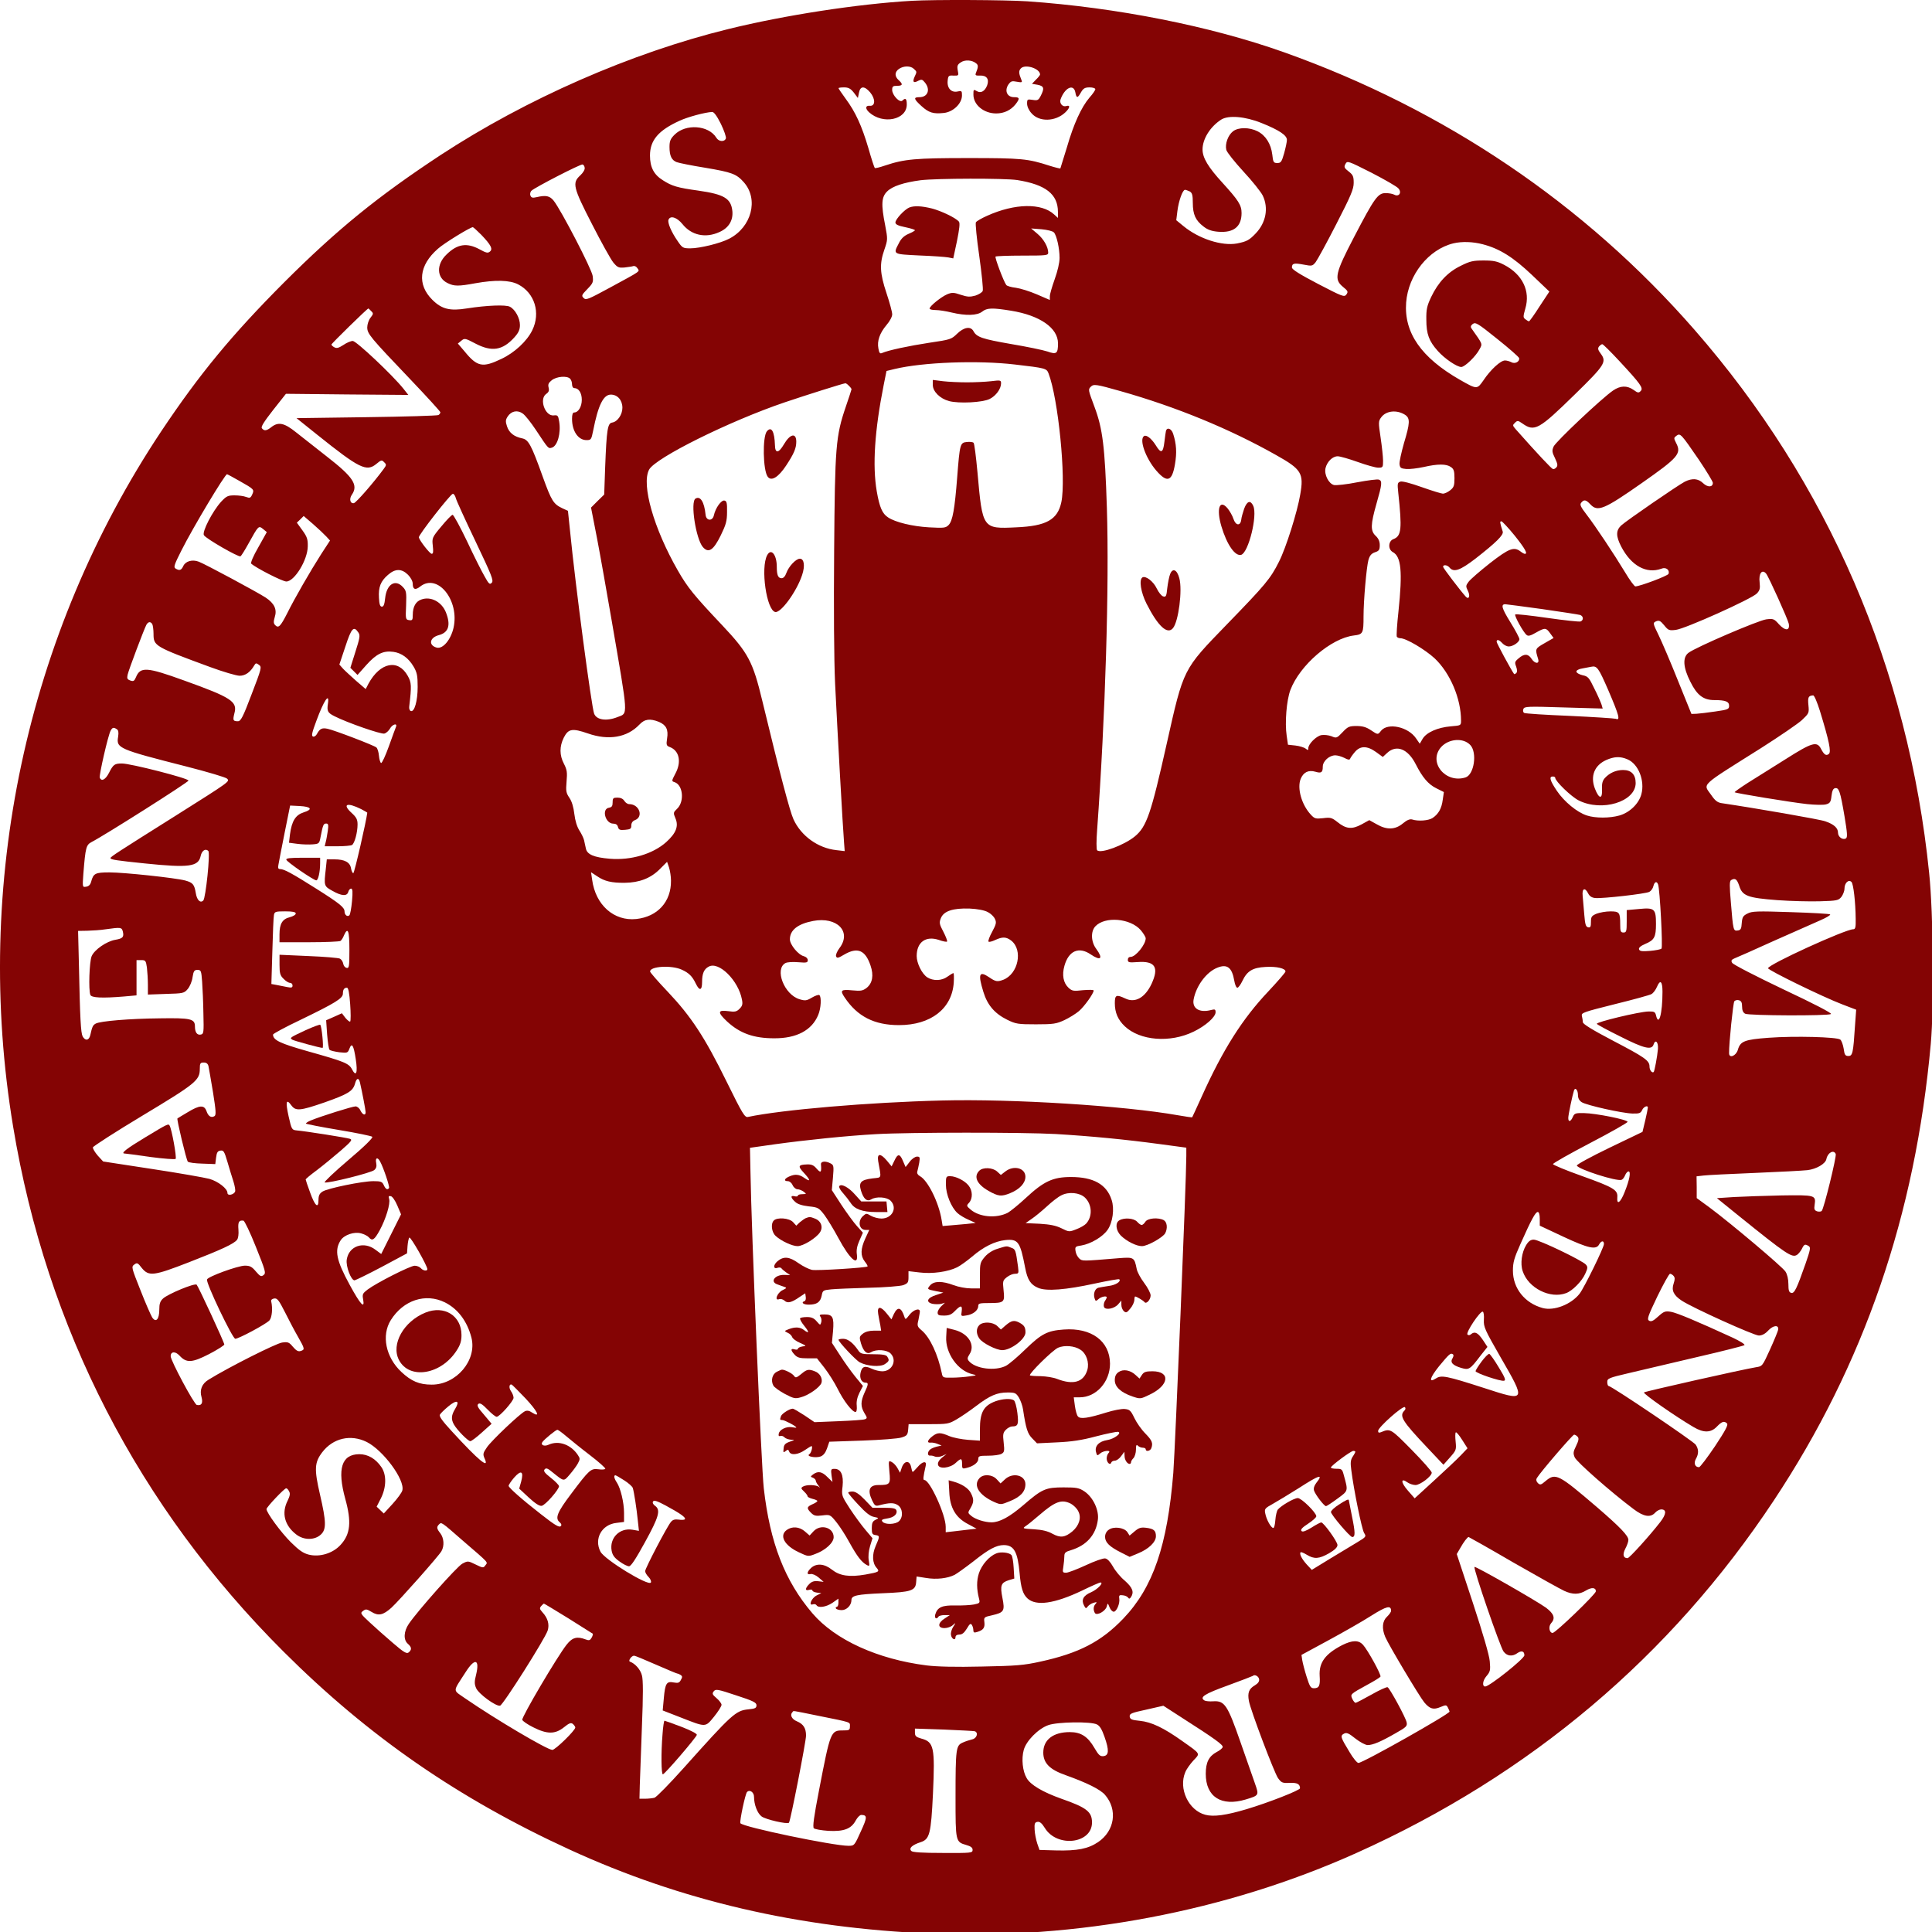 <?xml version="1.0" encoding="utf-8"?>
<!-- Generator: Adobe Illustrator 25.1.0, SVG Export Plug-In . SVG Version: 6.00 Build 0)  -->
<svg version="1.1" id="Layer_1" xmlns="http://www.w3.org/2000/svg" xmlns:xlink="http://www.w3.org/1999/xlink" x="0px" y="0px"
	 viewBox="0 0 600 600" style="enable-background:new 0 0 600 600;" xml:space="preserve">
<style type="text/css">
	.st0{fill:#840404;}
</style>
<g transform="translate(0,1197) scale(0.1,-0.1)">
	<path class="st0" d="M2831.3,11967.5c-166-9.6-393.7-44.4-569.8-87.8c-302.3-74.2-627.3-217-893.8-391.6
		c-195.3-128.7-320-230.1-485-394.7c-162.5-163-262.9-284.6-381.6-462.3C81.2,10000.2-84.4,9224.4,40.8,8470.9
		c103.5-625.8,389.6-1181,839.8-1630.2c263.5-262.9,542-455.7,889.3-615.2c345.2-158.5,710.6-243.3,1120.4-260.4
		c454.2-19.2,918,68.6,1322.3,250.3c539.5,242.3,975.1,610.2,1296.1,1094.7c280.1,422.4,439.6,886.2,487.5,1418.2
		c10.6,117.6,8.1,402.7-5,529.9c-64.6,635.4-313.9,1212.8-729.3,1688.2c-341.2,390.6-775.7,683.9-1274.9,861.5
		c-228.6,81.3-519.8,138.8-796.4,158C3121,11970.5,2901.9,11971.5,2831.3,11967.5z M3031.6,11773.2c7.1-5.6,6.6-11.6-1-30.3
		c-2.5-6.6-0.5-8.1,12.6-7.6c20.7,1,29.3-10.6,22.7-29.8c-7.1-19.2-20.2-26.2-32.8-18.2c-9.6,5.6-10.1,5-10.1-11.1
		c0-31.8,32.3-58.5,70.7-58.5c24.7,0,45.4,10.1,60.1,28.3c14.1,18.2,13.1,22.2-4.5,22.2c-21.2,0-30.3,19.2-18.2,38.4
		c8.1,11.6,11.1,12.6,26.7,9.6c16.2-3,17.7-2,14.1,6.1c-8.1,19.7-8.6,27.3-2,34.8c12.6,15.1,60.1,0.5,60.1-18.7
		c0-1.5-5.6-9.1-12.6-15.6l-12.6-13.1l17.7-3c19.7-4,21.7-10.6,9.6-34.3c-7.1-13.6-9.6-15.1-25.2-12.6c-16.2,2.5-17.2,2-17.2-11.6
		c0-9.1,5.6-21.2,14.1-30.3c23.7-27.3,73.7-25.7,104,2.5c15.1,14.1,17.2,24.7,3.5,20.2c-11.6-3.5-21.7,8.6-17.7,20.7
		c13.1,36.3,40.4,49.5,45.9,22.2c3.5-19.2,7.1-19.2,17.7,0c7.1,12.1,12.1,15.1,26.7,15.1c9.6,0,17.7-2.5,17.7-5.6
		s-8.1-15.1-18.2-26.2c-25.2-29.8-49-81.3-70.2-154.9c-10.6-34.8-19.7-64.1-20.2-65.1c-1-0.5-16.2,3-33.8,8.6
		c-67.1,21.7-86.3,23.7-251.3,23.7c-165.5,0-198.9-3-259.4-23.2c-16.2-5.6-30.8-9.1-31.8-7.6c-1.5,1.5-10.6,28.8-19.7,61.1
		c-20.7,70.2-40.4,113.1-70.7,153.9c-12.1,16.7-22.2,31.3-22.2,32.8s7.6,2.5,17.2,2.5c13.6,0,20.2-3.5,30.3-16.2l12.6-16.7l3.5,16.7
		c4,21.2,17.2,21.2,34.8,0.5c16.7-20.2,16.2-42.9-1-41.4c-14.1,1.5-15.1-8.6-2.5-20.2c42.9-38.9,117.1-23.7,117.1,24.2
		c0,18.2-4,21.7-13.6,12.1c-8.1-8.1-31.8,16.7-31.8,33.3c0,10.6,2.5,12.6,15.1,12.6c17.7,0,19.2,5,5,17.7
		c-13.1,12.1-12.6,25.2,1,34.8c14.6,10.1,36.3,10.1,46.4,0c9.6-9.1,9.6-8.6,2-24.7c-7.1-16.2-3-20.2,11.6-12.1
		c10.1,5,12.6,4.5,20.7-5.6c17.7-21.7,9.1-45.4-17.2-45.4c-19.2,0-17.7-5.6,6.1-27.3c23.2-21.2,37.3-25.2,69.6-21.7
		c29.3,3,56.5,29.3,56.5,54.5c0,14.1-1,15.1-14.1,12.1c-19.2-4-32.8,10.6-30.3,33.8c1.5,15.1,3,16.7,18.2,15.6
		c16.2-0.5,16.2,0,13.1,16.2c-2.5,13.6-1,18.2,9.1,24.7C2996.3,11785.3,3019,11783.8,3031.6,11773.2z M2238.7,11585.4
		c10.1-20.7,17.2-41.4,15.6-45.4c-4.5-11.6-22.7-10.1-29.8,2.5c-24.2,38.9-94.9,43.9-129.7,9.1c-12.6-12.6-15.6-19.7-15.6-37.9
		c0-27.8,6.6-41.4,22.7-47.4c7.1-2.5,46.4-10.6,87.8-17.2c83.8-14.1,97.4-19.2,120.6-45.4c46.4-53,23.7-139.3-45.9-175.1
		c-26.7-14.1-90.8-29.8-120.1-29.8c-23.2,0-25.2,1-39.9,22.7c-19.7,28.3-31.8,57-28.3,66.1c5.6,14.1,26.2,7.6,43.4-13.6
		c27.8-34.8,71.7-44.4,114.6-24.7c28.8,12.6,42.9,35.8,40.4,64.6c-4,39.9-25.2,52.5-105.5,64.1c-65.6,9.1-82.3,14.1-110.5,32.3
		c-27.8,17.2-39.9,40.4-39.9,76.7c0,47.4,26.2,78.2,91.9,108c26.2,12.1,79.2,26.2,100.9,27.3
		C2217,11622.8,2226.1,11610.6,2238.7,11585.4z M3917.9,11587.9c54.5-21.7,79.2-38.4,78.7-52.5c0-6.1-4-24.7-8.6-41.4
		c-7.6-26.7-10.1-30.3-21.2-30.3c-11.6,0-13.1,2.5-15.6,26.2c-4,33.3-20.7,59.6-45.4,72.2c-25.7,13.1-60.1,13.1-76.7,0
		c-15.6-12.1-25.2-39.4-20.7-57.5c1.5-7.1,25.7-37.3,53-67.1c27.8-29.8,54.5-63.6,60.1-74.7c18.7-38.9,10.1-84.3-21.7-117.6
		c-20.2-21.2-27.8-25.2-58-31.3c-46.9-8.6-118.1,14.1-166.6,54l-22.2,18.2l3.5,28.3c4,31.8,16.2,66.1,23.7,66.1
		c2.5,0,9.1-2.5,14.6-5c7.6-4.5,9.6-11.1,9.6-35.8c0-35.8,8.6-54.5,33.3-73.2c12.6-10.1,25.7-14.6,45.4-16.2
		c47.9-4,72.7,15.6,72.7,58c0,24.7-9.6,39.4-59.6,94.4c-43.9,47.9-61.6,77.2-61.6,103c0,32.8,23.7,70.7,58,92.9
		C3814.9,11612.7,3866.9,11608.6,3917.9,11587.9z M4342.8,11385c11.6-12.6,2-27.3-12.6-19.7c-5,3-17.7,5-27.3,5
		c-23.7,0-34.8-15.6-97.4-135.8c-59-113.1-63.1-131.7-35.3-154.9c16.2-13.1,17.2-15.6,11.1-24.2c-6.6-8.6-11.1-7.1-87.8,32.8
		c-56,29.3-81.3,44.9-81.3,51c0,13.1,6.6,14.6,35.8,9.1c26.2-5,27.8-5,37.9,7.6c5.6,7.6,34.8,60.6,64.1,118.1
		c45.4,88.3,54,108.5,54,128.2c0,19.7-2,24.7-15.6,35.3c-13.6,10.6-15.1,13.6-10.1,23.2c6.1,10.6,7.1,10.1,81.3-27.3
		C4300.4,11412.3,4338.3,11390.6,4342.8,11385z M1815.8,11449.1c1-5.6-4.5-15.1-13.6-23.7c-25.7-23.2-22.7-36.8,36.3-151.4
		c28.3-55.5,58-109,66.1-119.1c13.1-15.6,16.7-17.2,35.3-15.6c11.6,1.5,23.7,3,27.3,4.5c4,1,9.6-2,12.6-7.1
		c7.1-10.6,13.6-6.1-86.8-60.6c-66.1-35.8-73.2-38.9-80.2-31.8c-7.6,7.1-6.6,9.6,11.1,27.8c17.7,18.2,19.2,21.7,16.7,40.9
		c-2.5,20.7-98.4,205.4-121.1,233.7c-12.1,15.1-24.2,17.7-52.5,11.1c-13.1-3-17.2-2-19.7,5c-2,4.5-0.5,11.6,3.5,15.1
		c10.6,10.1,152.4,83.3,158.5,81.3C1812.3,11458.7,1815.3,11453.7,1815.8,11449.1z M3159.3,11410.8c88.3-14.1,126.2-43.9,126.2-98.9
		v-18.7l-11.6,10.6c-38.9,36.3-122.6,34.8-208.4-4c-17.2-7.6-32.8-16.7-34.8-20.2c-2-3,2.5-50.5,10.6-105.5
		c7.6-54.5,12.6-103,10.6-107.5c-1.5-4.5-12.1-11.1-22.7-14.6c-16.7-4.5-24.2-4.5-45.4,2.5c-22.2,7.6-27.3,7.6-42.4,1.5
		c-18.7-8.1-54.5-36.8-54.5-44.4c0-2.5,8.6-4.5,19.2-4.5c10.1,0,32.3-3.5,49-7.6c44.4-10.6,79.2-9.6,94.9,2.5
		c15.1,12.1,31.3,12.6,90.3,3c89.3-14.6,145.4-53.5,145.4-101.4c0-31.8-4.5-35.3-32.8-25.2c-13.6,4.5-64.6,15.1-113.1,23.2
		c-89.3,15.6-106.5,21.2-116.6,39.9c-8.6,16.2-29.8,12.6-51-8.1c-17.7-17.2-20.7-18.2-85.8-27.8c-63.1-9.6-127.2-23.2-146.9-31.8
		c-6.6-3-9.1-0.5-11.6,14.1c-4.5,23.2,4,47.4,25.2,72.7c10.1,11.6,17.7,25.7,17.7,33.3c0,7.1-8.1,36.8-17.7,65.6
		c-20.7,62.1-22.2,90.8-6.6,135.3c10.6,30.8,10.6,32.3,2.5,75.2c-13.1,65.6-11.6,88.3,6.1,105.5c16.2,16.2,51.5,27.8,104,34.8
		C2909,11416.3,3119.9,11416.8,3159.3,11410.8z M1494.8,11240.7c30.3-31.8,36.3-43.9,26.7-52c-6.6-5.6-12.1-4-32.3,7.1
		c-39.4,21.2-69.1,16.7-102.5-16.2c-32.3-30.8-30.8-72.7,3.5-88.8c20.2-10.1,33.8-10.1,85.8-0.5c62.1,11.1,107,10.1,133.2-3.5
		c51.5-26.7,70.2-88.3,43.9-142.3c-16.7-34.3-55.5-70.2-96.4-89.3c-58-27.8-74.7-24.7-114.1,23.7l-20.7,24.2l10.6,8.6
		c10.1,8.6,12.1,8.1,43.9-8.6c51-26.7,84.3-21.2,120.6,18.7c13.6,15.1,17.7,24.2,17.7,38.9c0,21.2-14.6,47.9-30.8,56.5
		c-12.6,7.1-72.7,4.5-133.7-5c-52.5-8.6-78.2-2.5-107.5,26.7c-47.9,47.4-41.9,107,17.2,158.5c18.2,16.7,100.4,67.1,108.5,67.1
		C1470.1,11264.4,1481.7,11253.8,1494.8,11240.7z M3272.9,11248.3c8.6-9.1,17.7-49.5,17.7-79.2c0-15.1-6.1-40.9-15.1-66.1
		c-8.1-22.7-15.1-46.4-15.1-53v-11.6l-39.9,17.2c-22.2,9.6-51.5,18.7-65.6,20.7c-14.1,1.5-27.8,5.6-29.8,8.6
		c-8.1,10.6-36.3,85.3-33.3,88.3c1.5,1.5,38.9,3,83.3,3c73.7,0,80.2,0.5,80.2,9.1c0,17.7-14.1,42.4-33.3,58.5l-19.7,16.7l32.3-2.5
		C3252.2,11256.4,3269.3,11252.3,3272.9,11248.3z M4604.8,11211.4c52.5-13.6,94.9-40.4,152.9-95.4l54-51.5l-30.3-45.9
		c-16.2-25.7-31.3-46.4-32.8-46.4c-1.5-0.5-6.6,2.5-11.1,6.1c-7.6,5.6-7.6,8.1-0.5,33.3c16.2,54.5-8.6,106-65.6,135.8
		c-21.2,11.1-32.8,13.6-63.6,13.6c-32.8,0-42.4-2-71.7-16.7c-40.4-19.7-69.6-51-91.4-96.4c-13.1-27.8-15.6-38.4-15.1-70.7
		c0-44.4,8.1-66.6,35.8-97.4c21.2-23.7,59-49.5,72.7-49.5c11.1,0,45.9,33.8,57,55.5c9.1,17.2,10.1,14.1-25.2,64.1
		c-3.5,5-2.5,9.1,4,14.1c8.6,6.1,16.2,1.5,75.7-46.4c36.8-29.3,67.1-56,68.1-59.6c2.5-10.6-12.1-19.2-23.7-13.1
		c-5.6,3-14.6,5.6-20.2,5.6c-13.6,0-44.4-28.3-66.1-60.6c-20.7-29.8-20.2-29.8-73.7,0.5c-120.6,69.1-174.1,146.4-167.1,240.2
		c6.6,85.8,69.6,165,146.9,183.7C4540.2,11220.5,4574,11219.5,4604.8,11211.4z M1152.6,11004c7.6-7.1,7.1-9.1-2-20.7
		c-5.6-7.1-10.1-20.7-10.1-29.8c0-20.2,8.6-30.3,134.2-162c51-53.5,92.9-99.4,92.9-101.9s-2.5-6.6-6.1-8.6c-3.5-2-104-5-223.6-6.6
		l-217-3l63.6-51c131.7-105.5,153.9-116.6,184.7-90.8c14.6,12.1,16.7,12.6,23.7,5c7.6-7.1,7.6-9.1-1.5-21.2
		c-30.3-41.4-85.3-104.5-92.4-106c-11.6-2-15.1,13.1-6.6,25.7c21.2,30.3,5,55-76.7,118.6c-35.3,27.8-79.2,62.1-96.9,76.2
		c-35.8,28.8-54.5,32.8-76.2,15.6c-14.6-11.6-22.2-12.6-29.3-3.5c-3.5,4.5,6.1,19.7,34.8,56.5l39.9,50.5l190.3-2l189.8-1.5
		l-15.1,19.2c-34.3,42.9-146.4,148.4-157.5,148.4c-6.1,0-19.2-5.6-29.3-12.6c-14.1-9.1-20.7-11.1-27.8-7.1c-5,2.5-9.1,6.6-9.1,8.6
		c0,3,111.5,112,114.6,112C1144.6,11012.1,1148.6,11008.5,1152.6,11004z M5028.7,10849.1c66.1-71.2,75.7-84.3,66.6-93.4
		c-6.1-6.6-9.1-6.1-22.2,3.5c-20.2,14.1-40.9,13.6-63.6-2c-34.8-23.7-178.2-159-184.7-174.1c-5.6-13.1-4.5-17.7,4.5-36.3
		c7.6-16.2,9.1-22.7,4.5-27.8c-3-4-8.1-6.6-11.1-5.6c-4.5,1-49,48.5-116.1,124.2c-9.1,10.6-9.6,12.1-2,19.2
		c7.6,7.6,9.6,7.6,22.7-1.5c38.4-27.3,51-20.2,164,90.3c92.4,90.3,98.9,100.4,80.2,125.7c-9.1,12.1-10.1,16.7-5.6,22.7
		c3.5,4,8.1,7.1,10.1,7.1C4978.7,10901,5002,10877.8,5028.7,10849.1z M3151.7,10838c95.9-11.1,98.4-12.1,104.5-27.3
		c30.3-78.2,55-327.5,39.9-400.2c-11.6-54.5-46.4-74.2-140.3-78.2c-104.5-5-104.5-5-120.1,170.1c-4.5,48.5-9.6,89.8-12.1,92.4
		s-11.6,3.5-21.2,2.5c-20.7-2-21.7-6.1-29.8-110c-7.6-97.9-14.1-135.3-26.7-147.9c-9.1-9.1-14.1-9.6-61.1-7.1
		c-51,3-104,15.6-126.7,30.8c-18.2,11.6-26.7,31.8-35.3,81.3c-13.6,79.7-6.6,188.3,21.7,330.6l8.6,42.9l25.2,6.1
		C2865.1,10845,3036.2,10851.6,3151.7,10838z M1770.4,10794c3.5-3.5,6.1-11.1,6.1-17.7c0-6.6,3-11.6,7.1-11.6
		c13.6,0,23.2-15.1,23.2-36.3c0-21.2-10.6-39.4-23.7-39.4c-4.5,0-6.6-6.6-6.6-19.7c0-38.4,19.2-66.1,44.9-66.1
		c14.1,0,15.1,1.5,20.7,29.3c15.6,79.7,31.8,112,55,112c20.7,0,35.8-17.2,35.8-40.9c0-21.2-15.1-43.4-31.8-45.9
		c-14.1-2-17.2-21.7-21.7-137.8l-3-85.8l-20.7-20.2l-20.2-20.2l18.7-95.9c10.1-52.5,30.3-167.6,45.4-254.9
		c52.5-305.8,51.5-286.7,18.2-299.8c-34.3-13.6-65.1-9.1-72.7,10.6c-8.1,21.2-58,396.7-74.7,566.8l-6.6,63.1l-17.7,8.1
		c-27.3,13.1-33.3,22.2-60.6,97.9c-35.8,99.9-44.4,115.1-64.1,119.1c-24.7,5-40.4,17.2-46.9,37.3c-5,15.1-4.5,20.2,2,30.3
		c11.6,17.7,30.8,21.2,47.4,9.1c7.6-5.6,25.2-27.8,39.9-50c40.4-61.1,38.9-59,50.5-55.5c17.2,5.6,28.3,45.4,22.2,81.3
		c-3,18.2-4.5,20.2-16.7,18.7c-27.3-3-45.9,51-23.7,66.6c8.1,5.6,10.1,10.6,7.6,20.2c-2.5,9.6,0,14.6,10.1,22.7
		C1729,10801.1,1760.8,10803.6,1770.4,10794z M2636.4,10771.8c4.5-4,8.1-9.1,8.1-10.6c0-1.5-8.1-25.7-17.7-54
		c-31.3-91.9-33.8-122.6-36.3-447.2c-1.5-178.7-0.5-337.6,3-413.9c6.6-135.3,24.2-451.2,27.8-493.1l2-26.2l-25.7,3
		c-57,6.1-109.5,43.9-133.2,95.4c-11.6,25.2-42.9,144.3-96.9,367.9c-29.3,122.1-43.4,148.9-124.7,235.2
		c-87.8,92.9-107.5,117.1-137.8,170.1c-74.7,130.2-113.6,266.5-89.3,312.9c18.7,36.3,249.3,150.9,421.9,209.4
		c65.6,22.2,180.7,58.5,187.7,59C2627.4,10779.9,2632.4,10776.4,2636.4,10771.8z M3480.3,10755.2c173.1-49,338.7-117.1,482.5-198.3
		c79.2-44.4,86.8-56.5,75.2-122.6c-9.1-54.5-44.4-166.5-66.1-208.9c-26.2-52.5-42.4-71.7-162-194.8
		c-136.8-141.3-133.7-134.8-186.7-371c-48.5-216.5-62.1-256.9-98.9-287.2c-33.3-27.3-106.5-54.5-117.1-42.9
		c-2.5,2.5-2.5,30.3,0,62.6c25.7,352.8,37.9,759.6,30.3,1000.8c-6.1,190.8-13.1,245.8-38.4,313.4c-19.7,53-20.2,54-11.6,62.6
		C3396.5,10777.9,3403.6,10776.9,3480.3,10755.2z M4364,10681.5c15.6-10.6,15.1-25.2-4-88.3c-8.1-28.8-14.6-58-13.6-65.1
		c1.5-11.1,4-13.1,20.7-14.6c10.6-1,34.8,2,54,6.1c43.9,10.1,70.7,10.1,84.8,0c9.1-6.1,11.1-12.6,11.1-34.8c0-23.2-2-28.3-13.1-37.3
		c-7.6-6.1-17.7-10.6-22.7-10.6c-4.5,0-34.3,9.1-65.6,20.2c-33.8,12.1-60.6,19.2-66.6,17.2c-9.1-3-9.6-6.1-6.6-34.3
		c12.1-112.5,10.1-134.8-15.1-144.3c-16.2-6.1-17.2-32.3-1.5-40.4c25.7-14.1,30.3-60.1,17.2-184.7c-4.5-40.4-6.6-75.2-5-78.2
		c2-2.5,6.6-4.5,11.1-4.5c17.7,0,76.2-34.8,106.5-62.6c47.9-45.4,81.8-124.7,81.8-193.3c0-15.1-0.5-15.1-31.8-17.7
		c-40.9-3.5-75.2-18.7-87.3-38.4l-9.1-15.6l-11.6,16.7c-24.2,35.8-87.3,49.5-108.5,23.7c-10.1-13.1-9.6-13.1-32.3,2
		c-13.6,9.1-25.2,12.6-43.9,12.6c-22.7,0-27.3-2-43.4-19.2c-17.7-18.7-19.2-19.2-34.3-12.6c-9.1,3.5-23.2,5-31.8,3.5
		c-16.2-3.5-40.4-27.8-40.4-40.9c0-6.6-1-6.6-8.1-1c-4.5,3.5-18.7,8.1-31.8,9.6l-23.2,2.5l-4,27.8c-6.1,39.9-0.5,110.5,11.6,142.3
		c29.3,77.2,126.2,160.5,196.8,169.1c28.8,3.5,30.3,6.6,30.3,59.6c0,49.5,9.1,151.9,15.1,174.6c4,14.1,9.1,20.2,20.2,24.2
		c12.6,4,15.1,7.6,15.1,22.2c0,11.6-4,20.7-12.6,28.8c-16.7,15.6-16.2,34.8,2.5,100.4c17.2,59.6,18.2,70.2,7.6,74.2
		c-4,2-34.3-2-67.1-8.1c-32.8-6.6-65.6-10.1-72.7-8.6c-16.7,4.5-30.8,32.8-26.2,52.5c5,20.2,21.7,36.8,37.9,36.8
		c7.1,0,35.3-8.1,62.1-17.7c26.7-9.6,55.5-17.7,63.6-17.7c14.6,0,15.1,1,15.1,21.7c0,11.6-3.5,43.9-7.6,71.7
		c-7.1,47.4-7.1,51,2,63.1C4304.5,10694.6,4338.3,10698.2,4364,10681.5z M5276,10542.2c23.7-35.3,43.4-67.6,43.4-71.7
		c0-14.1-16.1-14.6-30.3-1c-15.1,14.6-33.8,16.2-57,4.5c-22.2-11.6-180.7-120.6-197.3-135.8c-16.7-15.6-16.7-33.3,0-65.6
		c31.3-60.1,78.7-85.8,125.2-68.6c13.6,5.6,26.2-4,21.7-16.2c-2-6.1-89.3-38.9-103-38.9c-3,0-17.7,19.7-32.3,44.4
		c-34.3,56.5-90.8,141.8-119.6,179.2c-18.2,23.7-21.2,30.3-16.2,36.3c8.6,10.6,14.6,9.6,28.3-5c22.7-24.2,41.9-16.7,160,66.1
		c113.1,79.2,123.7,91.3,106.5,124.2c-7.6,15.1-7.6,16.2,1,22.7C5218.5,10625.5,5220.5,10623,5276,10542.2z M743.3,10476.6
		c46.4-26.2,46.9-26.7,39.9-42.4c-5-11.1-7.6-11.6-18.7-7.6c-7.6,3-23.7,5-36.3,5c-20.7,0-25.2-2.5-41.4-19.7
		c-26.7-29.3-60.1-93.9-53.5-104c6.6-11.1,108-69.1,113.6-65.6c2.5,1.5,13.6,19.2,24.7,39.4c31.3,56.5,31.3,56.5,45.4,45.4l11.6-9.6
		l-26.2-46.9c-15.6-26.7-24.7-48.5-22.2-51c14.1-13.1,96.9-55.5,109-55.5c25.2,0,66.1,66.6,66.6,109c0.5,21.7-2,29.8-16.7,50
		l-17.2,23.7l10.6,10.1l10.6,10.6l29.3-25.2c16.2-14.1,34.3-31.3,40.9-38.4l11.6-12.6l-27.3-41.9c-33.8-53-82.3-136.8-106-184.7
		c-20.7-40.4-26.7-46.4-36.8-36.3c-5.6,5.6-5.6,11.1-1.5,25.2c7.6,23.7-1,42.4-28.3,60.6c-25.7,16.7-187.7,104-207.9,111.5
		c-20.2,7.6-40.9,1.5-47.9-13.6c-6.1-13.6-12.1-15.1-24.2-7.6c-6.6,4-3.5,12.6,18.7,56.5c35.8,71.2,134.8,236.2,141.3,236.2
		C706,10497.3,723.1,10488.2,743.3,10476.6z M1415.6,10423.1c1.5-7.1,29.3-67.6,61.1-134.2c50.5-106,57-122.1,50.5-128.7
		c-6.1-6.6-9.1-4-22.2,19.7c-8.6,14.6-33.3,63.6-54.5,109c-21.7,45.4-41.9,82.3-44.9,82.3s-18.7-16.2-34.8-35.8
		c-29.3-34.8-29.3-36.3-26.7-60.6c2-18.2,1.5-24.7-3.5-24.7c-5.6,0-37.3,40.4-39.9,51c-1.5,7.1,98.4,134.8,105.5,135.3
		C1409.5,10436.7,1413.6,10430.7,1415.6,10423.1z M4703.7,10307c32.3-40.4,41.9-57.5,31.8-57c-2.5,0-8.6,3.5-13.6,7.6
		c-20.2,15.1-35.3,9.6-94.4-36.3c-31.3-24.7-61.1-50.5-66.6-58c-9.1-12.1-9.1-14.1-2-28.8c7.6-15.1,3-27.8-6.6-17.7
		c-17.7,19.7-70.7,89.3-70.7,92.9c0,7.6,13.1,6.1,20.2-2.5c13.1-15.6,32.8-8.6,80.2,27.8c64.6,50.5,88.3,73.7,84.8,84.3
		c-9.1,28.8-9.6,31.8-4,31.8C4665.3,10350.9,4684,10331.2,4703.7,10307z M1267.2,10184.9c8.6-8.6,14.6-20.2,14.6-27.8
		c0-17.7,8.1-20.7,23.2-8.6c54,42.4,122.6-42.9,103.5-128.2c-8.6-37.3-32.8-66.1-52-61.6c-26.7,7.1-22.7,31.3,6.6,38.9
		c30.3,8.1,37.3,31.3,21.7,70.7c-13.1,32.8-46.9,50.5-76.2,39.9c-17.7-6.1-26.7-22.7-26.7-47.9c0-15.6-1.5-17.7-11.1-16.2
		c-11.1,1.5-11.6,3-9.6,45.9c1.5,40.9,0.5,45.9-10.1,57c-23.7,25.7-50.5,8.6-55-34.8c-2-18.7-4.5-26.2-10.1-26.2s-8.1,7.1-9.1,27.3
		c-2,33.3,5,51.5,27.8,71.2C1227.3,10204.6,1247.5,10204.6,1267.2,10184.9z M5485,10188.4c8.1-10.1,67.1-140.8,70.2-155.4
		c4-22.2-10.6-23.2-30.3-2c-15.1,17.2-17.7,18.2-39.4,15.6c-24.2-3-218.5-86.3-241.8-104c-18.7-14.1-16.7-45.4,5.6-89.3
		c20.7-42.4,40.9-57.5,74.7-57.5c34.8,0,45.9-4.5,45.9-17.7c0-10.6-3.5-12.1-42.9-17.7c-23.2-3.5-50-6.6-58.5-7.1l-15.6-0.5
		l-41.9,103.5c-22.7,57-50,120.6-60.1,141.3c-18.2,37.3-18.2,37.9-7.6,42.9c9.1,3.5,13.1,2,24.7-12.1c12.6-15.6,15.1-17.2,36.3-14.6
		c28.3,3,236.2,96.4,251.8,113.1c9.1,9.6,10.6,15.6,8.6,34.3C5461.2,10189.4,5472.3,10203.6,5485,10188.4z M4789.5,10078.4
		c59.6-8.6,112.5-16.7,117.6-18.2c10.6-3.5,11.6-16.2,1.5-20.2c-4-1.5-51,3.5-103.5,11.1c-53,7.6-97.9,12.6-99.4,10.6
		c-3.5-3.5,24.7-55,35.3-63.6c5-4.5,12.1-2.5,28.8,7.1c28.3,16.2,31.8,15.6,44.4-2l10.6-14.6l-28.3-16.2
		c-29.8-17.2-29.3-17.2-19.7-49c5-16.2-10.1-15.6-20.7,1c-10.1,15.6-22.7,16.2-39.9,1c-12.1-10.1-12.6-12.6-7.6-25.7
		c3.5-10.1,3.5-16.7,0.5-19.7s-6.1-4.5-7.1-3c-8.6,11.6-54,95.4-54,99.9c0,8.6,7.6,6.6,17.7-4.5c5-5.6,14.1-10.1,19.7-10.1
		c13.6,0,33.3,13.6,33.3,22.7c0,4-12.6,27.8-28.3,53c-26.2,42.4-30.3,55.5-15.6,55.5C4678.5,10093.5,4729.9,10086.5,4789.5,10078.4z
		 M472.8,10032c2-3.5,4-17.7,4-30.8c0-37.3,3.5-39.4,175.1-102.5c40.9-15.1,82.3-27.3,92.4-27.3c17.7,0,33.3,11.1,45.4,32.3
		c4.5,7.6,6.1,7.6,14.6,1.5c9.1-6.6,8.1-10.6-22.7-90.8c-27.3-72.2-33.8-84.3-42.9-84.3c-15.1,0-16.2,3-10.6,25.2
		c9.6,35.8-9.1,48.5-156.5,101.4c-115.6,41.9-135.8,43.4-149.4,10.1c-5-12.1-8.1-13.6-17.7-10.1s-10.6,6.6-8.1,18.2
		c3.5,15.6,50.5,139.8,58,154.4C460.2,10039.5,467.3,10040.5,472.8,10032z M1113.3,10005.2c5.6-8.6,4-17.2-9.6-59.6l-15.6-49.5
		l11.1-11.1l11.1-11.1l27.8,31.3c30.8,34.3,52.5,44.9,83.8,40.4c25.2-3.5,46.9-19.2,62.6-45.9c10.6-18.2,12.6-27.8,12.6-63.1
		c0-43.4-10.1-78.7-21.2-74.7c-3.5,1-6.1,7.6-5,14.1c7.6,64.1,7.1,74.2-4.5,94.9c-29.8,53.5-85.8,42.4-122.1-24.2l-8.6-16.7
		l-29.3,25.2c-15.6,14.1-34.3,30.8-40.9,37.9l-11.6,13.1l18.7,56C1091.6,10020.3,1098.6,10027.4,1113.3,10005.2z M4994.9,9826
		c33.3-77.7,37.9-94.4,23.2-88.3c-5,1.5-69.6,5.6-143.8,9.1c-74.2,3-137.8,7.1-140.8,9.1c-3.5,2-4.5,7.6-2.5,12.1
		c3,8.1,12.1,8.6,124.7,5l121.6-3.5l-3.5,12.1c-2,6.1-11.6,28.8-22.2,49.5c-16.7,34.8-19.7,38.4-36.8,41.9
		c-10.6,2.5-19.2,7.6-19.2,11.6c0,3.5,8.1,8.1,19.2,9.6c10.1,2,22.2,4,26.2,5C4959.6,9903.3,4964.1,9896.7,4994.9,9826z
		 M5652,9761.9c28.8-93.9,35.3-126.7,27.8-133.2c-8.6-7.1-15.1-2.5-24.7,16.2c-12.6,23.7-27.3,19.7-108.5-31.8
		c-40.4-25.2-92.9-58.5-117.6-73.7c-24.2-15.6-42.9-28.8-41.9-29.8c3-3,174.6-31.3,225.1-36.8c23.7-2.5,50-3,58-1
		c13.1,3.5,15.6,7.1,17.7,26.7c2,15.6,5,22.7,11.1,23.7c12.1,2.5,16.2-10.1,29.3-87.3c8.6-51.5,9.6-65.1,4.5-68.6
		c-10.1-6.1-24.7,4.5-24.7,17.7c0,14.6-12.6,26.2-39.4,35.3c-16.2,6.1-217,40.9-322.5,56.5c-12.6,2-20.2,8.1-31.8,25.2
		c-25.7,36.8-38.9,23.7,154.9,145.9c57,36.3,114.1,75.2,126.7,86.8c21.7,20.7,22.7,21.7,20.2,46.4s0,29.3,14.6,30.3
		C5634.4,9810.9,5643.4,9789.2,5652,9761.9z M1018.4,9784.7c-3.5-22.7-1-28.3,20.2-38.9c40.9-20.7,144.3-56.5,154.9-54
		c6.1,1.5,13.6,8.6,17.7,15.6c7.1,13.1,23.2,18.2,18.7,5.6c-1.5-3.5-11.6-30.8-22.2-60.6c-10.6-29.3-21.2-52.5-24.2-52
		c-2.5,1-5.6,11.1-6.6,22.2c-1,11.6-4.5,23.2-8.1,26.2c-7.6,6.6-131.7,54-151.9,58c-17.2,3.5-23.7,0-32.3-15.6
		c-3-6.1-8.6-10.1-12.6-8.6c-5.6,2-3,12.6,10.6,49C1005.8,9794.7,1023.9,9821.5,1018.4,9784.7z M2046.5,9728.1
		c22.2-9.6,29.8-23.7,25.2-51.5c-3-20.2-2-22.7,8.6-26.7c29.3-11.1,36.8-45.9,17.2-82.3c-12.1-23.2-12.1-23.7-2.5-26.7
		c26.2-8.6,31.3-60.6,7.6-82.8c-11.6-11.1-12.1-12.6-5-29.3c10.6-24.7,2-46.4-28.8-74.2c-41.4-36.8-109-57-175.1-51.5
		c-48.5,4-70.7,13.1-74.2,31.8c-2,7.6-4,19.2-5.6,25.7c-1.5,6.6-8.1,20.2-14.6,30.3c-7.6,12.1-13.1,30.3-15.6,51
		c-2.5,21.2-7.6,38.9-15.1,50c-10.6,15.6-11.6,21.2-9.1,51c2.5,28.3,1.5,36.3-8.1,55c-14.1,26.7-14.1,54-0.5,81.3
		c14.1,27.8,26.2,29.8,74.7,13.1c64.6-22.7,122.1-12.6,160,27.3C2002,9737.2,2018.7,9739.2,2046.5,9728.1z M362.8,9705.4
		c5-3,6.1-10.1,4-23.7c-6.1-35.3,1-38.4,213-92.4c65.1-16.7,121.1-33.3,125.2-37.3c9.1-9.1,11.1-7.6-162.5-117.1
		c-176.6-111-199.4-125.7-199.4-129.7c0-5,19.2-7.6,107-16.7c137.3-14.1,166-10.1,173.1,23.2c3.5,16.7,15.1,24.2,23.7,15.6
		c6.6-6.6-8.1-146.4-15.6-153.9c-9.1-9.1-19.7,1-23.2,22.7c-4.5,27.3-9.1,32.8-32.8,39.4c-29.8,8.1-189.8,25.2-235.2,25.2
		c-44.4,0-50-3-57-28.8c-2.5-9.6-7.6-14.6-15.6-15.6c-11.6-2-11.6-2-8.6,40.4c6.6,82.3,8.6,89.3,25.7,98.4
		c37.9,19.2,300.8,185.7,300.8,190.8c0,7.1-181.7,53.5-206.9,53c-22.7,0-26.7-3-39.9-28.8c-10.6-21.2-23.7-28.3-28.8-15.1
		c-2.5,7.1,25.7,131.2,33.8,145.9C349.2,9711,352.7,9712,362.8,9705.4z M4566.4,9656c21.7-23.7,11.6-91.9-15.1-100.4
		c-62.6-19.7-117.1,47.9-75.7,94.4C4499.3,9676.1,4544.7,9679.7,4566.4,9656z M4273.7,9634.3l20.7-15.1l13.6,12.6
		c28.8,26.7,64.6,12.6,88.8-35.3c20.7-40.9,38.9-62.1,63.1-74.2l24.2-12.1l-3.5-23.7c-3.5-27.8-13.6-44.9-31.8-57
		c-12.6-8.1-44.4-10.6-63.1-4.5c-7.1,2-16.2-1.5-28.8-12.1c-24.2-20.2-50.5-20.7-81.8-2.5l-22.7,12.6l-24.7-13.6
		c-29.3-15.6-47.4-14.1-74.7,8.1c-16.7,13.1-21.2,14.6-43.9,11.6c-23.2-2.5-26.7-1.5-37.9,10.6c-29.3,31.3-43.4,82.8-31.8,111.5
		c8.6,20.7,24.2,28.3,45.4,22.2c18.7-5.6,23.2-2.5,23.2,15.6c0,17.2,20.2,35.3,38.9,35.3c6.6,0,19.2-3.5,28.3-8.1
		c11.1-6.1,16.2-6.6,17.7-2.5c1,3,7.6,12.6,14.6,20.7C4224.2,9654.4,4245.9,9654.4,4273.7,9634.3z M5053.9,9612
		c34.3-14.1,55-66.6,43.4-109c-8.1-29.3-36.3-56.5-68.1-65.6c-30.3-8.6-74.7-8.6-100.9,0c-30.3,9.6-70.7,42.9-93.4,76.7
		c-21.7,32.3-24.7,44.4-12.6,44.4c4,0,7.6-1.5,7.6-4c0-10.6,49.5-58.5,72.7-70.2c71.7-36.3,177.1-4.5,177.1,54
		c0,26.2-13.6,40.4-38.9,40.4c-22.2,0-42.4-9.1-57-25.2c-7.1-8.1-9.6-17.2-8.6-35.3c1.5-31.3-9.6-29.8-22.2,3
		c-14.6,38.4-1.5,71.7,34.8,88.3C5013.1,9620.6,5031.2,9621.6,5053.9,9612z M1121.9,9457.1c10.1-5.6,18.7-10.1,18.7-11.1
		c-3-25.7-39.9-187.7-43.4-187.7c-2.5,0-5.6,6.6-7.1,15.1c-3,18.7-19.7,27.8-51.5,27.8h-23.7l-3-28.8c-6.1-53.5-6.1-54.5,20.7-69.1
		c28.3-16.2,45.4-17.2,49-3c1.5,5.6,5.6,10.1,8.6,10.1c5,0,5.6-9.6,3-38.9c-2-21.7-5.6-41.4-8.1-43.9c-6.1-6.1-15.1,1-15.1,11.6
		c0,12.6-14.6,24.7-88.3,71.2c-74.2,46.9-99.4,60.6-111.5,60.6c-6.1,0-7.6,3-5.6,13.1c1,7.6,10.1,52,19.2,98.9l17.2,85.3l29.8-1.5
		c36.3-2,41.4-10.6,12.1-19.7c-25.2-8.1-36.8-26.7-42.4-68.6l-3-25.7l26.7-3.5c15.1-2,36.3-2.5,47.4-1.5
		c18.7,1.5,20.2,2.5,23.7,21.7c7.6,38.9,9.1,42.9,17.7,42.9c6.6,0,7.6-4,5-22.7c-2-12.6-4.5-28.3-6.6-35.3l-3-12.6h39.4
		c22.2,0,42.4,2,45.4,4c8.1,5,17.2,39.4,17.2,63.6c0,15.6-3.5,22.2-18.2,35.8C1061.8,9472.8,1077.4,9479.3,1121.9,9457.1z
		 M2083.8,9235.5c1-65.6-41.4-112.5-108-119.6c-69.1-7.1-126.2,43.4-136.8,121.6l-3.5,23.7l19.2-12.6c22.7-15.6,45.4-20.7,85.8-20.2
		c44.9,0.5,80.2,14.1,108,41.9l23.2,23.2l6.1-17.7C2080.8,9266.3,2083.8,9248.2,2083.8,9235.5z M5401.2,9219.4
		c9.6-31.8,26.2-37.9,118.6-44.9c41.9-3,101.9-4.5,132.7-3.5c52,1.5,57,2.5,66.1,13.6c5,6.6,9.6,18.2,9.6,25.7
		c0,17.2,12.6,29.8,21.7,20.7c6.1-6.1,12.6-62.1,13.1-115.1c0.5-25.7-1-31.8-7.6-31.8c-24.2,0-264.5-109.5-264.5-121.1
		c0-6.1,170.1-89.3,231.2-112.5l42.4-16.2l-3.5-47.9c-5.6-87.3-7.6-95.9-20.7-95.9c-9.6,0-12.1,3.5-14.6,22.7
		c-2,12.1-6.6,25.2-10.6,28.3c-10.1,8.1-141.8,11.6-222.6,5.6c-74.7-5.6-87.8-10.6-95.4-37.3c-5.6-19.2-27.3-27.8-27.3-10.6
		c-0.5,29.8,12.6,156.5,16.2,161c2.5,3.5,9.1,5,14.1,3.5c7.6-2,10.1-7.1,10.1-19.7c0-11.6,3-18.7,9.6-22.2
		c11.6-6.1,256.9-7.1,266.5-1c4,2.5-52.5,31.8-147.9,76.7c-84.8,40.4-156.5,77.2-159,82.3c-4,6.6-2.5,9.6,6.6,13.6
		c6.6,2.5,61.6,26.7,122.6,54.5c61.1,27.3,126.2,56,144.8,64.1s32.3,16.2,30.3,18.2c-2,2-57,5-122.6,7.1c-104,3.5-120.6,3-134.2-4.5
		c-13.6-6.6-16.2-11.1-17.7-29.3c-1-18.2-3.5-22.2-12.6-23.2c-13.6-2-14.1,0-21.2,86.8c-4.5,52-4.5,66.1,0.5,69.6
		C5388.6,9244.1,5394.1,9240.1,5401.2,9219.4z M5149.3,9223.4c5.6-14.1,15.1-195.3,10.6-199.4c-2.5-2.5-18.7-5.6-35.8-7.1
		c-24.2-2-31.8-1-33.8,4.5c-2,5,4,10.6,19.2,17.2c28.3,11.6,33.3,21.7,33.3,61.6c0,47.4-4.5,51.5-52,46.9l-38.9-3.5v-34.8
		c0-31.3-1-34.8-10.1-34.8c-8.6,0-10.1,3.5-10.1,24.7c0,37.9-2.5,40.9-30.8,40.9c-13.6,0-32.8-3.5-42.4-7.1
		c-15.6-6.6-17.7-9.6-17.7-25.7c0-14.6-1.5-18.2-8.6-16.7c-7.6,1.5-9.6,9.1-12.1,39.4c-2,20.7-4,46.9-5,58
		c-2.5,23.7,7.1,27.8,17.2,7.6c4.5-8.6,11.1-13.1,22.2-14.1c22.7-2,156.5,13.1,167.6,19.2c5,2.5,11.1,10.6,12.6,17.7
		C5138.2,9232,5145.3,9234.5,5149.3,9223.4z M3067.5,9137.6c9.1-4.5,19.2-14.1,22.2-21.2c5.6-11.1,4-16.7-8.6-40.4
		c-8.1-14.6-13.1-28.3-11.1-30.3c1.5-2,11.1,0.5,20.7,5c22.7,10.6,34.3,10.1,50-2c36.8-29.3,21.7-103.5-25.2-121.6
		c-18.2-6.6-23.2-6.1-43.9,8.1c-30.8,20.7-34.8,10.1-17.7-45.4c12.6-41.4,35.3-67.6,74.2-86.8c26.7-13.1,33.3-14.1,89.3-14.1
		c54.5,0,63.1,1.5,88.3,13.1c15.1,7.1,35.3,19.7,44.9,27.8c16.7,14.1,45.9,55,45.9,64.1c0,2.5-14.6,2.5-33.3,1
		c-29.8-3.5-33.8-2.5-44.9,7.6c-16.2,15.1-20.7,39.9-12.6,68.1c13.1,46.9,44.9,60.6,81.8,35.3c31.3-21.2,39.4-13.1,16.7,17.7
		c-16.2,21.7-17.2,54-2.5,69.6c29.8,31.8,108.5,25.2,140.8-11.6c8.6-10.1,15.6-21.7,15.6-25.7c0-19.2-31.3-57.5-46.4-57.5
		c-5.6,0-9.1-3.5-9.1-9.1c0-8.1,3.5-9.1,30.3-7.1c54.5,4,67.1-16.2,43.4-67.6c-20.2-42.9-51-60.6-81.8-45.4
		c-27.8,13.1-32.3,11.1-32.3-14.6c0-29.3,9.6-51.5,30.8-71.7c47.4-44.9,140.8-52.5,214-16.7c36.8,17.7,68.1,45.4,68.1,60.1
		c0,9.1-2,10.1-13.6,7.1c-36.3-9.6-60.1,4.5-54.5,33.3c8.1,41.9,39.4,84.3,73.2,97.9c30.8,12.6,45.9,1,53-40.4
		c2-12.1,6.1-21.7,9.6-21.7c3,0,10.1,9.6,15.6,21.2c14.6,30.8,31.8,41.4,72.2,43.4c34.3,2,61.6-4.5,61.6-14.1
		c0-3-24.2-30.8-53.5-62.1c-80.2-84.8-140.8-180.2-206.9-327c-15.6-34.3-28.8-63.1-29.3-63.6c-0.5-1-20.2,2-43.9,6.1
		c-167.6,29.8-516.3,51.5-733.8,45.9c-227.1-5.6-497.1-28.8-601.6-51c-10.1-2.5-16.7,8.1-66.6,109.5
		c-67.6,137.8-110.5,202.9-182.7,279.1c-30.3,31.8-55,60.1-55,63.1c0,16.2,66.6,20.2,98.4,5.6c22.2-10.1,32.8-20.7,43.4-42.9
		c11.6-24.2,19.7-22.2,19.7,4.5s6.1,40.4,20.7,47.9c31.3,17.2,91.9-42.9,103-101.9c3-14.6,1.5-20.2-7.1-28.8
		c-9.6-9.6-14.6-10.6-35.8-7.6c-32.8,4.5-33.3-4-3-32.3c39.9-36.8,82.8-52,145.9-52c69.6-0.5,117.1,24.7,136.8,72.2
		c9.1,20.7,10.6,57.5,3.5,62.1c-2.5,1.5-13.1-2-23.2-8.1c-16.2-9.6-20.7-10.1-37.9-5c-47.9,14.1-78.7,93.9-43.9,112.5
		c6.1,3,22.7,4,39.9,2.5c25.7-2,29.3-1.5,29.3,6.6c0,5-5,10.1-12.1,12.1c-17.2,4-43.4,35.8-43.4,52.5c0,28.3,24.2,47.9,72.2,57
		c74.2,14.1,120.6-33.3,81.8-84.3c-7.6-10.1-12.1-21.2-10.6-25.2c2.5-7.1,6.6-6.1,25.2,5c41.4,24.2,65.6,14.1,81.8-33.8
		c10.6-30.8,6.1-55-12.1-69.6c-12.1-9.1-17.7-10.1-44.9-7.6c-34.8,3.5-38.4,0-23.2-22.2c39.4-59,91.9-85.8,168.6-85.8
		c98.9,0,164.5,51,170.1,131.7c1,16.7,0.5,29.8-1,29.8c-2,0-10.1-5-18.7-11.1c-17.7-13.1-44.4-13.6-62.6-2
		c-16.7,11.1-32.8,43.9-32.8,66.1c0,43.4,28.3,63.6,69.1,50c12.1-4.5,23.7-6.6,25.2-5c1.5,1.5-3.5,15.1-11.1,29.8
		c-13.1,24.7-13.6,28.8-8.1,42.9c9.1,22.2,37.3,31.3,88.8,29.8C3036.2,9147.2,3056.9,9143.2,3067.5,9137.6z M918.5,9133.1
		c0-4-8.6-9.1-18.7-11.6c-22.7-5.6-31.8-20.2-31.8-53.5v-24.2h92.4c50.5,0,94.4,2,96.9,4c3,2,8.1,9.6,11.1,17.7
		c12.1,26.7,16.7,14.6,16.7-44.9c0-53-1-58-8.6-56.5c-5,1-9.6,6.6-10.6,13.1c-1,6.1-5.6,13.1-10.1,15.6c-4.5,2.5-49,6.1-97.9,8.1
		l-89.8,4v-31.3c0-26.2,2-33.3,12.6-43.4c6.6-7.1,15.6-12.6,20.2-12.6c4,0,7.6-3.5,7.6-8.1c0-6.6-3-7.6-16.2-5
		c-9.1,2-24.2,5-33.3,6.6l-16.2,3l3,101.4c1.5,55.5,3.5,106.5,5,113.1c2,10.1,5,11.1,34.8,11.1
		C909.4,9139.7,918.5,9137.6,918.5,9133.1z M381.5,9077.1c4-17.2,0-21.7-23.2-25.7c-27.3-4.5-65.1-30.8-73.7-51
		c-7.1-17.2-10.1-104.5-4-120.1c3.5-9.1,36.8-10.6,104.5-5l38.9,3.5v54.5v55h14.6c13.1,0,14.6-1.5,17.7-23.2c1.5-13.1,3-37.3,3-53.5
		v-30.3l56,2c53.5,1.5,56.5,2,67.6,15.1c6.6,7.6,13.6,24.2,15.1,36.8c3,19.2,5.6,22.7,15.1,22.7c11.1,0,12.1-2.5,14.6-36.3
		c1.5-20.2,3.5-65.1,4-99.9c1.5-58,1-63.1-8.1-64.6c-11.6-2.5-18.2,7.1-18.2,25.2c0,23.7-13.1,26.7-108.5,25.2
		c-96.9-1-184.7-8.6-199.4-16.2c-9.1-5-11.1-9.1-17.2-36.3c-4-16.7-15.6-18.2-23.7-3.5c-5.6,11.1-8.1,53.5-11.6,225.6l-2.5,101.9
		l28.8,0.5c15.6,0.5,41.4,2,56.5,4.5C375.9,9090.7,377.9,9090.2,381.5,9077.1z M5163,8890.3c0-69.1-11.6-110-20.2-73.2
		c-2.5,10.6-6.1,12.1-23.7,11.6c-27.8-0.5-163-32.8-160-38.4c1.5-2.5,34.3-20.2,73.2-39.4c73.7-37.3,97.4-42.9,103-24.7
		c5.6,17.2,15.1,8.1,13.6-13.6c-2-24.2-10.6-68.6-13.1-71.7c-5-4.5-13.1,5.6-13.1,16.7c0,18.7-13.6,28.3-114.1,80.8
		c-63.6,33.3-92.9,51.5-92.9,57c0,4.5-1.5,13.1-3,19.2c-2.5,10.1,3.5,12.1,101.9,36.8c57.5,14.1,109,28.3,114.1,31.3
		c5.6,3,13.1,13.1,17.2,22.7C5155.9,8929.2,5163,8922.6,5163,8890.3z M1087.5,8851.5c2-27.8,2-52,0-54c-1.5-1.5-8.1,3.5-14.6,11.1
		l-11.1,14.6l-24.7-11.1l-24.2-10.6l3-43.9c2-23.7,5-45.4,7.6-47.9s16.2-5.6,30.3-7.6c24.7-2.5,26.2-2.5,31.3,11.1
		c7.6,20.2,13.1,11.1,19.7-32.3c6.6-42.4,1.5-57-11.6-31.8c-9.6,18.7-23.7,24.2-138.8,56.5c-85.3,24.2-106.5,34.3-106.5,51.5
		c0,2.5,37.9,23.2,84.8,45.4c109.5,53,132.2,67.1,132.2,81.8c0,12.6,4,18.2,12.6,18.2C1082,8902.4,1085,8885.8,1087.5,8851.5z
		 M647.4,8659.2c1.5-6.6,7.6-42.9,14.1-81.3c9.1-57.5,10.1-70.7,4.5-74.2c-10.1-6.1-19.2-0.5-24.7,15.6
		c-7.1,19.7-21.2,19.2-58.5-3.5c-16.7-9.6-30.8-18.7-31.8-19.2c-2.5-3,27.8-129.7,32.3-134.2c3-3,23.2-5.6,44.9-6.1l40.4-1.5
		l2.5,20.2c2,16.2,5,20.7,13.6,21.7c9.6,1.5,12.1-2.5,21.7-35.3c6.1-20.2,14.1-47.9,18.7-61.1c4-13.1,6.6-27.3,5-30.8
		c-4-10.1-23.7-14.1-23.7-4.5c0,13.6-28.3,35.8-56,43.9c-15.1,4-95.4,18.2-178.7,30.8l-151.4,23.2l-16.7,18.2
		c-9.1,10.6-15.6,21.7-15.1,25.7c1,3.5,70.7,48.5,155.4,99.4c164.5,98.9,176.6,109,176.6,144.3c0,17.2,1.5,19.7,12.1,19.7
		C640.9,8670.3,645.4,8666.7,647.4,8659.2z M1117.8,8608.7c7.1-30.8,17.7-86.3,17.7-92.9c0-11.6-9.6-8.1-16.2,5.6
		c-3,7.1-10.1,12.6-15.1,12.6c-10.1,0-108-30.8-138.3-43.4c-10.1-4-17.2-9.1-15.6-10.1c1.5-1.5,47.4-10.6,101.9-19.7
		c55-9.1,101.4-18.7,104-21.2c3-3-25.7-31.3-74.2-72.2c-43.9-37.3-76.7-68.6-73.7-69.6c10.6-3.5,144.3,29.8,153.9,38.4
		c6.6,5.6,8.1,12.1,6.1,22.2c-3.5,16.2,4.5,19.2,12.1,4.5c10.6-19.2,30.3-78.2,27.8-82.3c-4.5-7.1-10.6-4-16.2,8.6
		c-5,11.1-9.1,12.6-32.3,12.6c-34.8,0-142.3-22.2-158-32.3c-9.6-6.1-12.6-12.6-12.6-26.2c0-28.3-11.1-18.7-26.2,23.7
		c-7.6,20.7-13.6,38.4-13.6,39.9c-0.5,1.5,14.6,14.1,33.8,28.3c18.7,14.1,52,41.4,73.7,60.1c33.8,29.3,38.4,34.8,30.3,37.9
		c-9.6,3.5-137.3,23.7-166,26.2c-14.6,1.5-15.6,3-24.7,43.4c-10.1,45.4-7.6,56.5,8.1,34.8c13.6-18.7,26.7-17.7,103,8.6
		c72.7,25.7,88.3,34.8,94.9,58C1107.2,8622.3,1113.8,8624.4,1117.8,8608.7z M4900.5,8569.3c0-10.1,4-17.2,11.6-22.2
		c14.6-9.6,125.2-34.3,157.5-35.3c21.7-0.5,25.7,1,30.3,11.1c4.5,10.1,17.7,15.6,17.7,7.6c0-2.5-3.5-20.2-8.1-39.9l-8.6-35.8
		l-103-49.5c-56.5-27.3-101.9-52-100.9-55c4-11.6,123.7-50,138.8-44.4c3.5,1,8.6,7.6,11.1,14.1c2.5,6.6,7.6,12.1,10.6,12.1
		c8.1,0,3-26.7-11.6-63.1c-13.1-33.8-25.2-42.9-23.2-17.7c2,23.2-10.1,30.8-111.5,67.1c-48.5,17.2-87.8,33.8-88.3,36.3
		c0,3,52,32.3,115.6,65.6c64.1,33.3,116.1,63.1,116.1,65.6c0,7.1-98.9,26.7-135.3,27.3c-26.2,0.5-29.8-0.5-34.8-12.1
		c-6.6-15.1-14.1-16.7-14.1-3c0,9.6,13.1,71.2,17.7,85.3C4891.9,8594.6,4900.5,8585,4900.5,8569.3z M3278.4,8448.2
		c110.5-6.6,215-16.7,323.5-31.3l82.3-11.1v-25.7c0-75.7-34.3-900.9-40.4-984.2c-18.2-225.1-62.6-355.8-155.4-452.7
		c-68.6-71.7-137.8-107.5-258.4-133.7c-50-11.1-74.7-13.1-180.7-15.1c-81.3-2-139.3-0.5-171.6,3.5c-151.9,19.2-284.1,79.2-354.8,162
		c-85.8,100.4-131.7,219-150.9,388.1c-7.6,67.1-38.4,797.4-41.4,984.2l-1.5,73.2l78.2,11.1c95.4,13.1,221.6,26.2,312.9,31.3
		C2822.7,8453.8,3176.5,8453.8,3278.4,8448.2z M5701,8386.1c3-8.1-36.8-170.1-43.4-176.6c-2-2.5-8.6-3-14.1-1.5
		c-8.6,3-10.1,6.6-8.1,19.7c4.5,30.8,2.5,31.3-102.5,29.8c-52-1-118.6-3.5-147.9-5l-53-3.5l68.6-55.5
		c148.9-120.1,164.5-130.2,180.2-120.6c4.5,3,11.6,11.6,15.1,18.7c7.1,14.6,9.6,15.6,21.2,8.6c6.6-4,5-11.6-9.6-54
		c-27.8-79.2-34.8-93.4-44.4-91.4c-7.1,1.5-9.1,7.1-9.1,27.3c0,15.6-3.5,30.3-9.1,38.9c-9.6,15.1-172.1,151.9-236.2,199.4
		l-39.4,28.8v33.8l-0.5,33.8l21.7,2.5c11.6,1.5,83.8,5,160,8.1s149.9,7.1,163,8.6c27.8,3.5,55.5,19.7,58.5,34.3
		C5675.7,8390.2,5694.9,8400.8,5701,8386.1z M1233.9,8226.1l11.6-27.3l-30.8-61.6l-30.8-61.6l-17.7,13.1
		c-36.3,27.8-82.8,12.1-89.3-30.3c-3.5-20.2,13.1-64.6,24.2-64.6c3.5,0.5,41.9,19.2,84.8,41.9l78.2,41.9l1.5,22.2
		c1,12.6,3.5,24.7,5.6,26.7c4,4,56-87.8,56-97.9c0-7.1-13.6-5-20.2,3c-3.5,4-12.1,7.6-19.2,7.6c-13.6,0-119.1-53.5-146.4-74.2
		c-15.1-11.6-16.7-14.6-13.6-30.3c5.6-31.3-8.1-16.7-41.4,44.4c-41.9,76.7-48.5,108-28.3,139.3c11.1,16.7,41.9,27.3,63.6,21.2
		c9.6-2.5,20.2-8.1,23.7-12.1c10.6-12.6,17.2-8.6,33.8,21.7c19.2,35.3,33.8,83.3,29.3,97.4c-2.5,8.1-1.5,10.1,5,8.6
		C1218.2,8254.9,1227.3,8241.8,1233.9,8226.1z M4781.9,8184.8v-21.2l73.2-34.3c77.7-36.3,101.9-41.4,111-24.2
		c6.6,12.1,15.1,13.1,15.1,1.5c0-11.1-61.6-136.3-75.7-154.4c-26.2-33.3-79.2-54-114.6-44.4c-55.5,15.1-92.4,61.1-92.4,116.1
		c0,25.7,4,39.4,23.2,82.3c34.3,77.2,46.9,99.9,54,99.9C4779.4,8206,4781.9,8198.4,4781.9,8184.8z M794.8,8097.4
		c29.8-74.2,31.8-81.3,23.7-87.3c-7.6-5.6-10.6-4-23.7,11.1c-12.6,15.1-18.7,18.2-34.3,18.2c-21.2,0-114.6-33.8-117.6-42.9
		c-4-10.1,79.2-184.2,87.8-184.2c10.6,0,95.4,45.4,106,57c8.1,9.1,10.6,37.9,5.6,59c-1.5,4.5,2.5,8.1,9.1,9.1
		c9.6,1.5,14.6-5,33.8-42.9c12.1-24.2,30.3-59,40.4-76.2c21.2-37.3,21.7-39.9,8.1-43.9c-7.6-2.5-13.6,1-23.7,12.6
		c-12.1,14.6-15.6,16.2-33.8,13.6c-17.7-2-167.1-77.2-228.1-115.1c-21.2-12.6-28.8-32.3-22.2-54.5c5-18.7,0-27.3-14.6-24.2
		c-8.1,1-81.3,137.8-81.3,151.4c0,14.6,14.1,16.2,27.3,2c21.7-23.7,38.9-22.7,91.9,4.5c26.2,13.6,47.4,27.3,47.4,29.8
		c0,6.6-80.2,179.7-85.8,185.7c-5.6,6.1-89.3-28.8-104.5-42.9c-9.1-8.6-11.6-16.2-11.6-34.8c0-29.8-10.6-41.4-22.2-23.7
		c-4,6.6-20.7,44.4-36.3,84.3c-27.8,70.2-28.8,72.7-19.2,79.7c8.6,6.6,11.1,5.6,23.7-11.1c21.7-26.2,36.8-24.2,145.9,18.2
		c101.4,39.4,139.3,57,149.4,69.6c4,5,5.6,17.2,4.5,31.8c-2,23.7,1.5,29.8,15.6,27.8C759.5,8178.7,777.1,8141.9,794.8,8097.4z
		 M5197.8,8007.1c4-5,4-10.6,0-22.7c-7.6-21.7-0.5-36.8,24.7-53.5c33.3-22.2,224.6-108.5,239.7-108.5c9.6,0,19.7,5,29.3,15.6
		c15.6,16.7,33.3,18.2,30.8,2.5c-1-5-12.1-32.3-25.2-61.1c-23.7-52-23.7-52.5-43.9-55.5c-42.9-7.1-343.2-74.7-347.7-78.2
		c-3.5-4,99.4-75.7,153.9-107.5c31.3-18.7,54-18.2,72.7,1.5c15.6,16.1,22.7,18.2,31.3,9.6c4.5-4.5-5.6-22.7-37.3-70.7
		c-24.2-35.8-46.4-65.1-49.5-65.1c-12.6,0-17.2,12.1-10.1,25.2c9.6,16.7,9.1,30.8-0.5,44.9c-8.1,11.1-261.4,182.2-270.5,182.2
		c-2,0-4,5.6-4,12.1c0,11.1,4,13.1,67.1,27.8c36.3,8.6,131.2,30.8,210.5,49.5c79.2,18.2,145.9,35.3,148.4,37.3
		c2.5,2.5-13.1,12.1-35.3,22.7c-113.1,52-174.6,77.7-192.8,80.8c-17.7,3-22.2,1.5-39.9-14.6c-14.6-13.6-21.7-16.7-27.8-13.1
		c-7.6,4-4.5,13.1,25.2,75.2c18.7,38.4,36.3,70.2,39.4,70.7C5189.2,8014.2,5194.8,8011.1,5197.8,8007.1z M1381.8,7925.3
		c40.4-20.2,69.1-58.5,82.3-109.5c17.7-70.2-46.9-146.4-123.7-145.9c-38.4,0-63.1,10.6-93.9,39.4c-48.5,45.4-62.6,113.6-32.8,161
		C1252.6,7932.4,1321.7,7955.1,1381.8,7925.3z M4608.3,7870.8c-1-21.7,2.5-29.8,52-116.1c79.7-137.8,79.2-137.8-51-95.4
		c-117.6,37.9-133.2,40.9-149.9,29.8c-23.7-15.1-19.2,2,9.6,37.9c32.3,38.9,35.8,41.9,42.9,37.3c3-2,2.5-6.6-1-12.6
		c-8.1-12.6,0-21.7,26.7-29.8c24.2-7.1,27.3-5.6,60.6,38.4l21.2,26.7l-13.6,20.7c-15.6,23.2-25.2,28.3-36.3,19.7
		c-4.5-4.5-9.1-5-12.1-2c-6.1,6.1,39.4,73.7,47.4,71.2C4607.8,7895.6,4609.3,7884.5,4608.3,7870.8z M1632.1,7627.1
		c37.3-39.9,47.9-61.6,20.2-43.9c-8.6,6.1-15.6,7.1-22.2,4c-15.6-7.6-102.5-89.8-117.6-111.5c-12.6-18.2-13.1-21.7-8.1-33.8
		c17.2-36.8-16.7-9.1-101.9,83.8c-28.8,31.3-39.4,45.9-36.3,51c2,4,14.1,15.6,26.2,25.7c26.2,21.7,36.8,18.2,21.2-7.6
		c-12.1-19.7-13.1-32.3-4-48.5c9.6-17.2,43.9-52,51-52c3.5,0,19.7,12.1,36.3,27.3l29.8,26.7l-23.7,28.3
		c-19.2,21.7-22.7,28.8-17.7,33.3c5,4,12.1,0,28.8-17.2c12.1-12.6,24.7-22.7,28.3-22.7c9.1,0,52.5,49,52.5,59c0,5-3.5,14.6-8.1,20.7
		c-7.1,10.1-5.6,23.7,2.5,20.2C1591.2,7669,1610.4,7649.8,1632.1,7627.1z M4361.5,7589.2c-16.7-16.7-7.1-32.3,71.7-115.6l49.5-52.5
		l20.2,22.7c19.2,21.7,20.2,23.7,17.7,49c-1.5,14.1-1.5,27.3,0.5,28.8c1.5,2,10.6-8.6,19.7-23.2l16.7-26.2l-21.2-22.2
		c-12.1-12.6-49-47.4-82.3-77.7l-60.6-55.5l-21.2,24.2c-22.2,25.2-22.7,40.9-1,25.2c6.6-4.5,17.7-8.1,24.7-8.1
		c14.6,0,50.5,27.3,50.5,38.4c0,4.5-28.3,36.3-62.6,71.2c-65.1,66.1-66.1,66.6-94.9,54.5c-6.6-2.5-9.1-1.5-9.1,4
		c0,11.1,77.2,79.7,83.3,73.7C4365.5,7596.8,4365.5,7593.3,4361.5,7589.2z M1758.8,7509.5c12.6-10.6,45.4-37.3,73.2-58.5
		s49-40.4,47.9-42.4c-1.5-2.5-11.1-3-21.7-1.5c-23.2,3-28.3-1.5-84.3-76.2c-43.9-58-51-76.2-35.3-88.8c5-4.5,6.1-8.6,3-11.6
		c-5-5-17.7,2.5-62.1,37.3c-59,45.9-99.9,82.3-99.9,87.8c0,3,7.6,14.6,17.2,25.7c21.7,24.7,30.3,19.7,21.7-12.6l-6.1-21.7l29.8-27.8
		c19.7-18.2,32.8-26.7,39.9-25.7c11.1,1.5,54,50.5,54,61.1c-0.5,3.5-11.6,15.1-25.2,25.7c-19.7,15.6-23.7,21.2-19.7,26.2
		c4.5,5.6,9.6,4,25.7-9.6c35.3-28.3,33.3-28.3,52.5-6.1c9.6,11.1,21.2,26.7,25.2,34.3c7.1,13.1,7.1,15.6,0,26.2
		c-21.7,32.8-60.1,46.4-91.4,31.8c-13.6-6.1-25.2-0.5-18.7,8.6c6.6,9.1,41.9,37.9,46.4,37.9
		C1733.5,7529.7,1745.7,7520.6,1758.8,7509.5z M4899.5,7508c4.5-5,3-12.1-4.5-27.8c-9.1-18.7-10.1-23.2-4.5-36.3
		c5.6-13.6,112-107.5,182.7-160.5c31.3-23.7,52.5-27.3,67.1-11.1c5,5.6,13.6,10.1,18.7,10.1c17.2,0,16.2-14.6-3-39.4
		c-33.3-42.9-95.9-112-101.4-112c-13.6,0-16.2,11.1-7.1,29.3c5.6,10.1,9.6,22.2,9.6,27.3c0,13.1-25.7,39.9-98.4,102.5
		c-119.1,101.9-127.7,106.5-159,80.2c-14.1-12.1-16.7-12.6-23.7-6.1c-5,5-6.1,10.6-3.5,15.1c11.1,18.7,111,134.8,116.1,135.3
		C4891.4,7514.5,4896.5,7511.5,4899.5,7508z M1139,7491.8c51-25.7,119.1-117.6,110.5-150.4c-1.5-6.6-15.1-25.2-30.3-41.9l-27.3-29.8
		l-11.1,10.6l-11.1,10.6l13.1,25.7c17.2,34.3,18.2,73.2,1.5,97.4c-17.7,25.7-41.4,39.9-68.6,39.9c-55-0.5-69.1-45.4-43.4-138.8
		c19.7-71.2,16.2-109.5-14.6-142.8c-23.7-26.2-64.6-38.9-98.9-30.3c-17.7,4.5-30.3,13.6-56,38.9c-30.8,30.8-75.2,91.4-75.2,102.5
		c0,6.1,55.5,64.6,61.1,64.6c2.5,0,6.6-4,9.1-9.6c4-6.6,2.5-14.1-4.5-28.8c-19.7-38.4-9.6-77.2,26.7-105c23.2-18.2,57-18.2,76.2-0.5
		c17.7,16.2,17.2,39.4-2.5,124.7c-18.2,78.7-17.2,99.4,7.1,131.2C1034.5,7503.9,1089,7516.5,1139,7491.8z M4209.1,7461.5
		c0-1.5-3.5-8.6-8.1-15.1c-6.6-10.1-7.6-18.7-4.5-41.4c7.6-61.6,32.8-184.7,39.9-195.8c7.1-11.1,6.6-12.1-21.2-28.8
		c-15.6-9.6-54-32.8-85.3-51.5l-56-34.3l-15.6,16.7c-15.6,17.2-23.7,33.3-19.2,37.9c1.5,1.5,10.1-2,19.2-7.6
		c23.2-14.1,37.9-13.1,69.1,4.5c18.2,10.6,26.2,18.7,26.2,25.7c0,10.6-42.9,70.2-50.5,70.2c-2.5,0-16.2-7.1-30.3-16.2
		c-18.2-11.1-27.3-14.1-30.8-10.6c-4,4,1.5,10.6,20.2,22.7c14.1,9.1,25.7,19.7,25.7,23.2c0,11.1-45.9,56.5-57.5,56.5
		c-11.6,0-51.5-23.2-62.1-35.8c-3-4-6.6-18.7-7.6-32.3c-1-14.1-3.5-25.2-6.6-24.7c-7.1,0.5-21.2,26.2-24.7,44.9
		c-3,14.1-1.5,16.2,23.2,29.8c14.6,8.1,51,30.3,80.8,49c64.1,41.4,77.7,45.4,54.5,16.2c-6.6-8.6-9.1-16.7-7.1-23.7
		c4-12.6,31.3-48.5,37.3-48.5c2,0,18.2,10.6,35.3,23.2c34.3,25.2,33.8,22.7,19.7,73.7c-4.5,17.7-6.6,19.2-22.2,19.2
		c-9.6,0-17.7,1.5-17.7,4c0.5,5.6,62.1,51.5,69.6,51.5C4206.1,7464.1,4209.1,7463,4209.1,7461.5z M1938.5,7372.7
		c13.6-8.6,25.2-19.2,26.7-23.7c4-13.1,12.1-65.6,15.6-101.4l3.5-31.8l-20.2,3.5c-39.9,6.6-71.7-25.7-64.6-65.1
		c2.5-13.6,8.6-22.2,24.2-33.3c11.6-8.6,24.7-15.1,29.8-15.1c6.1,0,20.7,22.2,49.5,74.7c43.4,78.7,49.5,100.4,31.3,113.1
		c-6.1,4.5-8.6,9.6-6.1,13.6c3,4.5,12.6,1.5,38.9-12.6c45.9-24.7,63.1-37.3,60.1-42.4c-1.5-2.5-10.1-3-19.2-1.5
		c-11.6,1.5-18.7,0-24.2-7.1c-11.1-12.1-80.2-144.3-80.2-152.9c0-4,4.5-12.1,10.6-18.2c6.1-6.1,9.1-14.1,7.1-17.2
		c-7.6-12.1-143.8,71.2-156.5,95.9c-20.7,39.9,4,84.3,49.5,89.3l23.7,3v28.3c0,31.8-10.6,76.2-22.2,93.9
		c-8.6,12.6-10.6,22.7-4.5,22.7C1912.7,7388.3,1925.3,7381.3,1938.5,7372.7z M1438.3,7184.5c83.3-71.7,76.7-65.1,69.1-75.7
		c-6.1-8.6-7.6-8.6-30.3,2.5c-23.7,11.6-24.2,11.6-41.4,2.5c-16.7-9.1-137.8-145.4-166-186.7c-16.2-23.7-17.2-50-3-62.1
		c12.1-10.6,12.6-18.2,2.5-26.7c-6.1-5-14.6-0.5-49,29.3c-23.2,19.7-55.5,48.5-72.2,64.1c-28.8,26.7-29.8,28.8-20.7,35.3
		c8.6,6.6,11.6,6.1,26.7-3c21.2-13.1,35.8-10.1,61.6,13.1c24.2,22.2,147.4,161,155.4,175.6c9.6,16.7,7.6,40.9-3.5,55.5
		c-11.6,14.6-12.1,19.7-4,27.8C1371.2,7243.5,1370.2,7244,1438.3,7184.5z M4700.2,7117.3c75.7-43.4,146.4-82.8,157.5-87.8
		c26.2-12.1,46.4-12.1,67.6,1c17.7,10.6,30.8,9.6,30.8-2.5c0-8.6-125.2-129.2-134.2-129.2c-10.6,0-13.6,20.2-5,29.8
		c14.1,15.6,9.6,29.3-15.6,48.5c-31.8,22.7-219,129.7-222.1,126.7c-4.5-4.5,80.2-250.3,90.3-262.9c11.1-14.6,27.3-16.2,43.4-4.5
		c12.6,8.6,21.2,5.6,21.2-7.1c0-10.6-108.5-96.9-121.6-96.9c-10.1,0-8.1,18.2,3.5,31.8c12.1,14.1,13.1,18.7,10.6,46.4
		c-1.5,19.2-21.2,86.3-52.5,181.7l-50,151.4l10.6,18.2c10.6,19.2,22.7,34.8,26.2,34.8C4561.9,7196.6,4625,7161.2,4700.2,7117.3z
		 M1765.8,6943.7c40.4-25.7,74.2-46.9,75.2-47.4c1-1-0.5-6.6-3.5-12.1c-5-8.6-8.1-9.6-18.7-5.6c-26.7,10.1-40.9,6.6-59-16.1
		c-28.8-36.3-140.8-226.1-137.8-233.7c1.5-4,16.7-14.6,34.3-23.2c42.9-21.7,67.6-21.7,94.9,0c16.7,13.6,22.2,15.1,27.8,10.6
		c4-3.5,7.6-8.6,7.6-11.1c0-9.1-62.1-69.6-71.2-69.6c-15.6,0-176.1,94.9-270,159.5c-40.4,28.3-40.4,18.2,0.5,81.8
		c28.3,44.9,44.4,41.4,32.8-7.1c-5.6-21.7-5.6-29.8,0-42.4c7.6-17.7,61.1-57,74.2-54.5c9.1,1.5,138.8,206.4,147.9,233.2
		c6.1,19.2,0.5,38.9-16.2,57c-8.6,9.6-9.6,12.6-4,19.2c3.5,4,7.6,7.6,8.6,7.6C1690.6,6989.6,1725,6968.9,1765.8,6943.7z
		 M4320.1,6967.4c0-3.5-5.6-11.6-12.6-18.2c-14.6-13.6-16.7-36.3-5.6-62.6c10.6-25.2,106.5-185.7,121.6-203.9
		c17.2-20.2,28.3-23.2,50-14.1c16.7,7.1,18.7,7.1,23.2-2c2.5-5,5-10.6,5-12.1c0-7.6-269-159.5-283.1-159.5c-4,0-16.7,15.1-27.8,34.3
		c-27.3,44.9-29.3,50-17.2,56.5c8.1,4.5,14.6,2,35.8-15.1c14.1-11.1,31.3-20.2,37.9-20.2c16.2,0,41.4,10.6,86.8,36.8
		c33.3,18.7,36.8,22.2,34.3,33.8c-2.5,14.1-51.5,104.5-59,109c-3,1.5-25.2-8.6-50-22.7c-25.2-14.1-47.4-25.7-49.5-25.7
		c-2.5,0-7.1,5.6-10.1,12.1c-6.6,14.6-7.1,14.6,45.4,43.4c21.7,11.6,40.4,23.2,41.9,25.7c3.5,5-39.4,82.8-54.5,99.4
		c-13.6,14.6-32.8,14.1-63.6-1c-53-27.3-73.2-54-70.7-95.9c2-30.3-1.5-38.4-17.7-38.4c-10.1,0-13.1,5-22.7,35.3
		c-6.1,19.2-12.1,42.4-13.6,51.5l-2.5,16.7l83.8,45.4c46.4,25.2,106,59,132.7,76.2C4306,6982.1,4320.1,6985.6,4320.1,6967.4z
		 M2036.9,6800.4c34.8-15.1,64.6-27.8,66.6-27.8s6.6-2,10.6-4.5c5-3.5,5.6-6.6,0.5-15.1c-4.5-9.1-8.6-10.6-22.2-8.1
		c-22.2,4.5-26.7-2.5-30.8-48.5l-3.5-38.4l54.5-21.2c81.3-31.8,77.2-31.8,105,2c12.6,15.6,23.2,32.3,23.2,36.8
		c0,4-7.1,13.6-15.6,20.7c-13.1,11.1-14.1,14.1-8.6,21.2c6.1,7.6,12.1,6.6,69.6-12.6c53-17.2,63.1-22.2,63.1-30.8
		c0-8.6-4-10.6-25.2-12.6c-39.4-4-50.5-14.1-200.9-182.2c-43.9-49-84.8-90.8-90.8-92.4c-6.1-1.5-19.2-3-28.8-3h-17.7l1,41.4
		c1,23.2,4,105,6.6,181.7c4,98.9,4,145.9,0,160c-4.5,18.2-21.2,36.8-36.8,42.4c-7.1,2,4,18.7,12.6,18.7
		C1972.3,6828.1,2002.5,6815.5,2036.9,6800.4z M3910.3,6755c1-7.1-3.5-13.1-13.6-19.2c-18.2-10.6-22.7-23.2-18.2-47.9
		c5-28.8,78.2-221.6,90.3-239.7c10.6-14.6,13.6-16.2,36.3-15.1c23.7,1,31.8-3.5,32.3-16.7c0-6.1-98.4-44.9-166.6-65.1
		c-62.6-18.7-101.9-24.2-127.7-17.2c-52,13.6-83.8,81.3-62.1,132.2c3.5,9.1,15.1,25.2,25.2,36.3c21.7,22.7,23.7,19.2-34.8,60.6
		c-57.5,40.9-95.4,59-131.2,62.6c-25.2,2.5-30.3,4.5-31.8,13.1c-1,9.1,4.5,11.6,51.5,21.7l53,12.1l57-36.8
		c105-67.1,129.7-85.3,127.2-91.9c-1-3.5-9.6-10.6-18.7-15.1c-24.2-13.1-33.8-32.3-33.8-67.6c0-71.7,48.5-102.5,124.2-79.7
		c41.4,12.6,41.4,12.6,28.8,49c-6.1,17.7-26.7,75.7-45.4,129.7c-39.9,114.6-49,128.2-83.8,126.2c-11.6-1-24.7,0.5-27.8,2.5
		c-16.2,10.1-0.5,20.2,71.7,46.4c41.4,15.1,76.7,28.8,78.2,29.8C3896.2,6771.1,3908.8,6764.5,3910.3,6755z M2541.6,6641.4
		c105-21.2,97.9-18.7,97.9-32.8c0-11.6-2-12.6-21.7-12.6c-37.9,0-38.9-2.5-74.2-185.7c-16.2-83.3-20.2-114.1-16.2-118.1
		c3-3,23.7-6.6,45.4-8.1c47.9-2.5,70.7,6.1,84.8,32.3c5,9.1,12.6,17.2,17.2,17.2c19.2-0.5,18.7-7.6-1.5-51.5
		c-19.7-43.9-20.2-44.4-38.4-44.4c-47.4,0-328.6,58.5-335.6,70.2c-3,5,15.1,91.4,20.7,96.9c8.6,8.6,21.7-1,21.7-15.1
		c0-23.7,10.1-50.5,23.2-60.6c12.1-9.6,80.2-25.2,85.3-19.7c4.5,4.5,53,252.3,53,270.5c0,23.2-8.1,35.8-28.3,44.4
		c-16.2,6.6-22.7,20.2-13.6,28.8C2465.4,6657.5,2454.3,6659.1,2541.6,6641.4z M3406.6,6614.6c9.1-4.5,15.6-15.6,23.7-38.9
		c14.6-41.4,13.6-57.5-3.5-59.6c-10.6-1-15.1,3.5-27.8,25.2c-20.7,35.8-41.9,49.5-76.7,49.5c-51.5,0-82.3-23.7-82.3-63.6
		c0-32.8,20.2-53,69.6-70.2c66.1-23.7,107-43.9,122.1-61.1c39.9-45.9,30.3-112-21.7-146.9c-30.8-20.7-65.1-27.3-129.7-25.7l-52,1.5
		l-7.1,20.2c-3.5,11.1-7.6,30.3-8.1,42.9c-1,19.2,0.5,22.7,9.1,24.2c7.1,1,13.6-4.5,22.7-19.2c37.9-61.6,146.4-49,146.4,17.2
		c0,33.3-16.7,46.4-94.9,73.7c-58,20.7-95.9,42.9-108,64.1c-12.6,21.2-16.7,59.6-9.1,87.3c7.6,28.3,44.9,66.1,76.2,77.2
		C3284,6622.7,3387.9,6624.2,3406.6,6614.6z M3027.1,6593.5c12.1-4,6.6-22.2-7.6-25.2c-8.1-2-21.2-6.1-29.8-10.1
		c-20.7-9.1-22.2-17.7-22.2-169.6c0-137.8,0-138.8,33.3-148.4c14.1-4,19.7-8.1,19.7-15.1c0-9.6-3.5-10.1-92.4-9.6
		c-64.1,0-93.9,2-97.9,6.1c-8.6,8.6,2.5,18.7,28.8,27.3c28.3,9.1,32.3,25.7,38.4,150.4c6.6,145.4,3,161-36.8,171.6
		c-15.6,4.5-19.2,7.6-19.2,18.2v12.6l89.8-3C2980.1,6596.5,3023.6,6594.5,3027.1,6593.5z"/>
	<path class="st0" d="M2823.7,11325.5c-14.6-6.1-42.9-36.3-42.9-46.4c0-6.1,8.1-10.1,30.3-14.6c16.7-3.5,30.3-7.6,30.3-9.6
		c0-1.5-9.1-6.6-19.7-11.1c-14.1-6.1-23.2-14.6-30.3-29.3c-18.2-34.8-19.2-33.8,64.1-37.9c40.9-1.5,81.3-4.5,89.8-6.1l15.1-3
		l11.6,54c7.6,37.9,9.6,55.5,6.1,60.1c-9.6,11.6-53.5,32.8-83.8,40.9C2861.5,11330.5,2839.3,11331.6,2823.7,11325.5z"/>
	<path class="st0" d="M2896.9,10774.4c0-20.2,22.2-42.4,50.5-50c30.8-8.1,104-4.5,126.2,6.6c19.2,9.6,35.3,31.3,35.3,48.5
		c0,10.1-2,10.1-31.3,6.6c-17.7-2-51-3.5-74.7-3.5s-57,1.5-74.2,3.5l-31.8,4V10774.4z"/>
	<path class="st0" d="M2381.6,10630.5c-14.1-17.2-12.1-121.1,2.5-140.8c11.1-15.6,33.3-2,57.5,34.8c24.2,36.8,31.3,53.5,31.3,73.7
		c0,28.8-19.2,24.7-38.4-8.1c-16.2-27.8-27.3-29.3-27.8-3C2405.3,10630.5,2395.7,10647.2,2381.6,10630.5z"/>
	<path class="st0" d="M2160,10421.6c-16.7-10.1,1-124.7,22.7-150.4c17.7-20.2,32.8-10.6,56,36.8c15.6,32.3,19.2,43.4,19.2,72.2
		c0.5,27.8-1,33.8-8.1,35.3c-10.1,2-27.8-23.2-32.8-45.9c-4-18.7-23.7-17.7-25.7,1.5C2187.3,10411,2175.2,10430.7,2160,10421.6z"/>
	<path class="st0" d="M2382.6,10245.9c-21.2-39.4-2-171.6,25.2-176.6c17.7-3,66.6,64.1,83.3,115.1c9.6,28.8,6.1,50.5-7.1,50.5
		c-12.1,0-34.8-24.2-41.9-44.4c-3.5-10.1-9.1-16.2-14.6-16.2c-11.1,0-15.1,9.6-15.1,35.3
		C2412.4,10247.5,2394.7,10268.7,2382.6,10245.9z"/>
	<path class="st0" d="M3621.1,10632.5c-1-3.5-3-19.7-5-35.3c-4-34.3-10.6-36.8-26.7-10.1c-13.1,20.7-28.8,33.3-36.3,28.8
		c-16.2-10.1,4.5-68.6,37.9-107.5c33.8-38.9,49-33.8,58,20.2c6.1,35.3,4.5,62.6-5.6,93.9
		C3638.3,10638.6,3625.2,10644.2,3621.1,10632.5z"/>
	<path class="st0" d="M3863.9,10390.3c-4-12.1-8.6-27.3-9.1-34.3c-2.5-20.2-17.2-18.7-24.2,2.5c-3,9.6-11.6,24.7-18.7,33.3
		c-24.7,28.8-34.8-2-18.7-56.5c17.2-57.5,42.9-93.9,61.6-88.3c22.7,7.6,51,122.1,37.3,151.9
		C3883.6,10417.5,3873,10414.5,3863.9,10390.3z"/>
	<path class="st0" d="M3633.7,10186.4c-3-7.6-6.6-26.7-8.6-42.4c-2.5-25.2-4-28.8-12.6-26.2c-5,1-14.1,12.1-20.2,24.7
		c-10.1,21.7-34.3,40.4-44.4,34.3c-11.1-7.1-5-46.4,12.6-81.3c35.8-70.7,65.1-97.4,82.3-76.2c17.2,20.7,29.8,118.1,19.7,154.9
		C3655.4,10201.5,3641.3,10207.1,3633.7,10186.4z"/>
	<path class="st0" d="M1902.6,9478.3c0-11.6-2.5-15.1-11.1-16.7c-24.2-3.5-11.6-49.5,13.1-49.5c8.1,0,13.1-3.5,14.6-10.6
		c2.5-8.6,6.1-10.1,22.2-8.6c16.2,1.5,19.2,3,19.2,13.6c0,7.6,4,13.6,10.6,16.2c28.3,10.1,14.6,50-17.2,50c-5,0-11.6,4.5-15.1,10.1
		c-4,6.6-11.6,10.1-21.2,10.1C1904.6,9492.9,1902.6,9491.4,1902.6,9478.3z"/>
	<path class="st0" d="M889.2,9300.1c2.5-7.6,84.3-63.6,92.9-64.1c6.1-0.5,12.1,26.2,12.1,54v16.2h-53.5
		C900.3,9306.2,887.7,9304.7,889.2,9300.1z"/>
	<path class="st0" d="M949.2,8770.7c-49.5-23.2-50.5-23.7-40.9-29.8c6.1-3.5,85.3-25.2,93.4-25.2c4,0-2.5,67.1-7.1,71.7
		C993.2,8788.9,972.5,8781.3,949.2,8770.7z"/>
	<path class="st0" d="M450.6,8437.6c-58.5-35.3-77.2-50-63.1-50c2,0,37.9-4.5,78.7-10.6c41.9-5.6,77.2-8.1,79.2-6.1
		c4,4-12.1,92.9-18.7,103.5C522.8,8481,520.8,8480,450.6,8437.6z"/>
	<path class="st0" d="M2727.3,8363.9c10.1-56.5,12.1-50-17.7-53.5c-35.8-4.5-43.4-12.1-35.8-37.9c8.1-26.2,18.7-35.3,31.8-27.3
		c15.1,9.6,48.5,7.6,60.1-4c22.2-22.2,5-55.5-28.3-55.5c-10.1,0-24.7,4-32.8,8.6c-13.6,8.1-14.6,8.1-24.7-1
		c-16.7-15.1-12.1-42.9,8.1-42.9h11.6l-12.1-26.2c-15.1-32.8-15.6-54-2-71.7c6.1-7.6,10.1-14.6,8.6-15.6c-4-4-156.5-13.6-172.6-10.6
		c-9.1,2-27.8,11.1-41.4,20.7c-28.8,20.7-46.4,22.2-65.6,6.1c-14.1-12.1-13.1-25.7,1-20.2c4.5,1.5,9.6,1,11.6-2
		c1.5-2.5,8.6-8.1,14.6-12.6l12.1-8.1l-17.7,0.5c-29.3,1-45.9-21.2-22.2-29.3c6.1-2.5,15.6-5.6,21.2-7.6c9.1-3,8.6-4-5-10.6
		c-16.7-8.1-26.2-34.3-10.1-27.8c4.5,1.5,11.6-0.5,16.2-4.5c9.1-9.1,21.7-6.6,46.9,11.1l17.7,11.6l1.5-11.1c1-6.1-0.5-12.1-3.5-13.1
		c-12.1-4-4.5-11.1,12.6-11.1c25.2,0,36.3,7.6,40.4,27.8c3,16.2,4,17.2,29.3,19.7c14.1,1.5,66.6,3.5,116.6,5c50,1,98.4,5,107.5,8.1
		c14.1,5.6,16.2,8.1,16.2,24.7v18.7l34.3-4c39.4-5,88.8,2,117.1,16.2c10.1,5,30.8,20.2,45.9,32.8c35.8,30.8,70.7,47.9,103,51.5
		c40.4,4,46.4-4.5,62.1-86.3c7.1-37.3,17.2-52.5,40.4-62.1c25.7-11.1,85.8-6.1,176.6,13.6c39.9,8.6,73.7,14.6,75.2,13.1
		c6.6-6.6-11.1-18.2-32.8-20.7c-13.1-2-27.8-4.5-32.3-5.6c-10.6-3-16.2-18.7-11.6-32.8c3-9.6,4-9.6,12.1-2.5
		c8.1,7.6,25.7,11.1,25.7,5.6c0-1.5-2.5-7.1-6.1-12.1c-3-5-4-13.1-2.5-17.7c4.5-11.1,33.3-5.6,44.9,9.1l9.1,10.6v-13.1
		c0-7.6,3.5-16.1,8.1-20.2c6.6-5.6,9.6-4,19.7,8.6c7.1,8.1,12.1,19.7,12.6,26.2c0,6.1,1,11.1,2.5,11.1c4.5,0,25.2-12.6,28.8-17.2
		c5.6-7.6,19.2,7.1,19.2,20.7c0,6.6-9.1,24.2-20.2,38.9s-21.7,34.3-23.2,43.9c-7.1,35.3-8.6,36.3-54.5,32.8
		c-115.6-9.6-114.1-9.6-123.7-1c-5.6,5-10.6,15.1-11.6,23.2c-2,13.1-0.5,14.6,18.2,17.2c29.3,5,66.1,26.7,81.3,48.5
		c16.2,23.2,21.7,65.6,12.6,92.9c-15.6,48.5-56.5,71.2-126.2,71.2c-56,0-84.3-13.1-139.8-64.6c-22.7-21.2-48.5-41.9-56.5-46.4
		c-35.8-18.2-87.8-13.6-115.1,9.6c-13.6,11.6-13.6,12.6-5,21.7c11.6,13.1,11.1,37.3-1.5,53c-11.6,15.1-39.4,29.3-57.5,29.3
		c-12.6,0-13.1-1.5-13.1-26.2c0-30.3,16.7-70.7,35.8-88.3c6.6-6.1,22.2-15.6,34.3-20.7l22.2-10.1l-27.3-3c-15.1-1.5-37.9-3.5-51-4.5
		l-24.2-2l-3,18.2c-8.6,54.5-42.9,123.7-67.6,136.8c-6.6,3.5-9.6,9.1-8.1,14.1c1.5,4.5,4,17.2,6.1,27.8c2.5,16.7,2,18.7-7.1,18.7
		c-5.6,0-16.2-7.1-22.7-16.2l-12.6-16.2l-8.1,18.7c-9.6,23.2-16.2,23.7-26.7,1l-8.6-17.7l-14.6,17.7
		C2734.4,8389.2,2723.3,8388.7,2727.3,8363.9z M3369.3,8250.9c22.2-21.2,24.2-58.5,4-80.8c-4.5-5-18.2-13.1-30.8-17.7
		c-21.7-8.6-22.7-8.6-45.9,3c-17.7,8.6-35.3,12.1-67.6,14.1l-43.9,2l18.7,13.1c10.1,6.6,31.3,24.2,46.9,38.4
		c15.6,14.6,35.8,30.3,45.4,34.8C3318.8,8269.6,3352.6,8266.5,3369.3,8250.9z"/>
	<path class="st0" d="M2549.6,8353.8c2-25.2-0.5-27.8-13.1-13.6c-9.1,11.1-16.2,14.1-29.8,13.6c-27.8-1-29.8-5-10.6-25.7
		c21.2-22.7,22.2-30.3,2.5-16.7c-16.7,12.1-29.8,13.1-48.5,4.5c-14.6-6.6-16.7-14.1-3.5-14.1c5.6,0,12.1-5.6,15.1-12.6
		c3-7.1,10.1-12.6,15.1-12.6c5,0,13.6-3.5,19.2-7.6c9.1-7.1,9.1-7.1-4-7.6c-8.1,0-14.1-2-14.1-4.5s-4.5-3.5-10.1-2
		c-13.6,3.5-12.6-4.5,1.5-17.2c7.1-7.1,21.2-11.6,41.9-14.1c29.3-3,31.8-4.5,49-26.7c9.6-13.1,29.3-45.4,43.4-71.7
		c35.3-65.6,62.6-89.8,57.5-51c-2,13.1,0.5,26.7,8.1,43.4l10.6,24.2l-18.2,20.2c-10.1,11.1-31.8,40.9-48.5,66.1l-29.8,45.9l3.5,38.9
		c3,35.3,2.5,38.9-7.1,43.9C2563.8,8365.4,2548.6,8363.9,2549.6,8353.8z"/>
	<path class="st0" d="M3041.2,8334.2c-18.2-18.2-7.6-41.9,28.8-62.6c30.3-17.2,39.9-18.2,67.1-7.1c29.8,12.1,47.4,31.3,47.4,51
		c0,27.3-36.3,36.8-62.6,16.2l-13.6-10.6l-11.6,10.6C3083.1,8344.2,3052.8,8345.8,3041.2,8334.2z"/>
	<path class="st0" d="M2606.2,8286.2c-1.5-3,3.5-12.6,11.6-21.2c8.1-9.1,18.7-22.7,23.7-30.3c12.1-19.7,36.8-28.8,78.7-28.8h35.8
		l-1.5,16.7l-1.5,16.2h-39.4h-38.9l-19.2,21.2C2635.9,8282.7,2612.2,8295.3,2606.2,8286.2z"/>
	<path class="st0" d="M2503.2,8187.3c-4-1.5-12.6-7.6-19.2-13.1l-11.1-10.6l-10.1,11.1c-11.6,12.6-49,15.6-59.6,5
		c-10.1-10.1-7.1-36.3,5.6-47.9c16.7-15.6,51.5-31.8,68.1-31.8c17.2,0,57.5,24.7,69.6,42.9c10.6,16.2,3.5,35.8-16.2,42.9
		C2516.3,8191.3,2514.3,8191.3,2503.2,8187.3z"/>
	<path class="st0" d="M3476.3,8180.2c-13.6-7.6-11.1-31.3,4.5-47.4c18.2-17.7,47.9-32.8,65.6-32.8c17.2,0,64.6,26.7,72.2,39.9
		c8.1,15.6,6.1,34.8-4.5,40.9c-17.7,9.1-50,6.1-57-5c-3.5-5.6-8.6-10.1-11.6-10.1c-3,0-9.1,4.5-14.1,10.1
		C3521.7,8186.8,3491.4,8189.3,3476.3,8180.2z"/>
	<path class="st0" d="M3098.2,8091.9c-15.1-4.5-29.8-13.6-39.4-24.7c-14.6-17.2-15.6-20.7-15.6-58v-40.4h-27.8
		c-15.6,0-39.4,4.5-54,10.1c-34.8,13.1-60.1,13.1-72.2,0c-11.1-12.6-10.6-13.1,17.7-18.7l22.7-4.5l-22.7-7.6
		c-27.8-8.6-32.8-22.2-10.6-27.3c8.6-1.5,20.7-1.5,26.7,0l11.6,3.5l-11.1-10.6c-6.6-6.1-11.6-15.1-11.6-20.2c0-7.6,4-9.1,19.7-9.1
		c15.6,0,23.2,3,33.8,14.1c18.2,18.7,23.7,18.7,21.2-1c-2.5-15.6-2-15.6,15.1-12.6c20.2,3,36.3,15.6,36.3,29.3
		c0,8.1,4.5,9.1,34.3,9.1c46.4,0,48.5,2.5,44.4,39.4c-3,28.8-2.5,30.8,10.1,40.9c7.6,6.1,18.7,10.6,25.2,10.6
		c11.6,0,12.1,1.5,9.6,21.7c-7.1,52.5-8.1,54.5-20.7,59C3126,8101,3127,8101,3098.2,8091.9z"/>
	<path class="st0" d="M2727.3,7889.5c2-10.6,4.5-26.7,6.6-35.3l2.5-16.7h-22.7c-14.6,0-26.7-3.5-34.3-9.6
		c-10.6-8.6-11.1-10.6-5.6-29.8c8.1-26.2,18.7-35.3,31.8-27.3c15.1,9.6,48.5,7.6,60.1-4c21.2-21.2,5-55.5-25.7-55.5
		c-8.6,0-23.2,3.5-32.8,8.1c-21.7,10.1-30.3,7.1-34.8-13.1c-3.5-16.7,3.5-30.3,15.6-30.3c9.6,0,9.1-5-3-30.8
		c-12.6-27.8-12.6-43.4-0.5-63.6c9.1-14.6,9.1-16.2,1.5-19.2c-4.5-2-41.9-4.5-82.8-6.1l-73.7-3l-31.3,21.2
		c-17.2,11.1-33.3,20.7-36.3,20.7c-9.6,0-33.3-15.1-36.3-22.7c-4-11.6-4-12.6,4-12.6c7.1,0,43.4-19.2,43.4-23.2c0-1-6.1-0.5-13.6,1
		c-17.2,3-38.9-7.6-40.9-20.2c-1.5-6.1,0.5-8.6,4.5-7.1c4,1.5,10.1-0.5,13.6-4.5c3.5-3.5,12.6-6.6,20.2-7.1c12.6,0,12.1-0.5-4-6.1
		c-14.1-5-18.2-9.1-19.2-20.7c-1.5-13.1-1-14.1,6.1-8.6c6.6,5.6,8.6,5.6,11.1-1.5c4.5-12.1,27.3-10.1,48.5,4.5
		c10.1,7.1,19.7,12.6,20.7,12.6c5,0-0.5-21.7-6.6-25.2c-10.6-6.6,18.7-12.6,34.8-7.1c9.1,3.5,15.1,11.1,20.2,25.2l7.1,20.7l103,3.5
		c57,2,110.5,6.1,121.1,9.6c16.7,5,19.2,8.1,20.7,23.7l1.5,17.7h61.6c59,0,62.6,0.5,86.8,14.6c14.1,8.1,41.4,26.7,60.6,41.4
		c43.9,33.3,65.6,42.4,98.4,42.4c23.2,0,26.2-1.5,35.3-16.2c5-8.6,11.1-25.2,12.6-36.3c9.1-60.1,14.1-75.7,28.8-90.3l14.6-15.1
		l61.6,3c45.4,2,77.2,6.6,122.1,18.7c32.8,8.6,63.6,14.6,67.6,14.1c14.1-3-11.1-22.2-33.3-25.7c-25.7-4-39.4-18.7-34.8-36.8
		c3-12.1,4-12.6,12.6-5c10.6,9.6,36.3,11.6,26.7,2c-3.5-3.5-6.1-11.1-6.1-17.2c0-12.6,10.6-22.7,14.1-13.1c1,3.5,6.1,6.1,11.1,6.1
		c5,0,14.1,6.1,19.7,14.1l10.1,13.6l0.5-12.6c0-12.6,8.1-25.2,16.2-25.2c2,0,4,2.5,4,5.6c0,3,3.5,8.6,7.6,12.6
		c4,4.5,7.6,16.2,7.6,26.2c0,14.1,1.5,16.7,6.1,12.1c3.5-3.5,10.1-6.1,15.1-6.1c5,0,9.1-2,9.1-5c0-8.1,13.6-5.6,17.2,3
		c6.1,16.2,2.5,24.7-18.2,45.9c-12.1,12.1-27.3,33.8-34.3,48.5c-11.1,23.2-14.6,26.2-29.8,27.8c-9.6,1-35.3-4-58-11.1
		c-56.5-17.7-80.2-20.7-87.3-12.1c-3.5,3.5-7.6,18.7-9.6,33.3l-3.5,26.2h18.7c51,0,93.9,47.9,93.9,104.5
		c-0.5,70.2-58,112.5-143.8,106c-51-3.5-69.6-13.6-118.6-61.1c-23.7-23.2-51-46.4-60.6-51.5c-33.3-17.2-95.4-9.6-115.6,15.1
		c-5,6.1-4.5,10.1,2,20.2c19.2,28.8-3,65.1-46.4,76.2l-24.2,6.1l-1.5-27.8c-3-50.5,36.3-106,82.3-116.1c13.6-3,13.1-3.5-10.1-6.6
		c-13.6-2-38.4-4-54-4c-27.8-0.5-29.3,0-31.8,13.6c-12.1,58.5-36.8,112-63.1,133.7c-13.1,11.1-14.1,14.1-9.6,31.8
		c2,11.1,4.5,22.7,4.5,26.2c0,12.1-19.7,6.1-32.3-10.1c-11.6-15.1-12.6-15.6-15.6-6.6c-9.6,30.3-21.2,33.3-32.8,9.1l-7.6-16.7
		l-14.1,17.7C2734.9,7914.7,2723.3,7914.2,2727.3,7889.5z M3355.1,7778.5c18.7-11.6,28.3-39.9,21.7-63.1
		c-11.6-37.9-43.4-47.4-93.9-27.8c-11.1,4.5-33.8,8.1-51,8.6c-16.7,0-31.8,1-33.3,2.5c-4.5,4.5,70.2,78.2,87.3,85.8
		C3305.7,7793.1,3337,7790.6,3355.1,7778.5z"/>
	<path class="st0" d="M2547.6,7881.4c3-3.5,4.5-11.6,3-17.2c-3-10.6-3-10.6-14.6,2.5c-8.1,9.6-16.2,13.1-29.3,13.1
		c-10.1,0-19.7-1.5-21.7-3.5c-2-2,3.5-12.6,12.6-23.7c16.7-20.7,15.6-25.7-1.5-12.6c-12.1,9.1-27.3,9.6-46.9,2
		c-14.1-5.6-14.1-5.6-3-11.1c6.6-2.5,12.6-9.1,14.1-13.6c1.5-4.5,12.1-12.6,24.2-17.7c20.2-9.1,20.7-9.6,7.6-11.1
		c-8.1-1.5-14.1-4.5-14.1-7.1c0-3-4.5-3.5-10.1-2c-13.1,4-13.1-2.5,0-16.7c8.6-9.1,16.2-11.1,39.9-11.1h29.3l22.7-28.8
		c12.6-16.2,31.3-45.4,41.4-65.6c18.7-37.9,45.4-72.2,55.5-72.2c3.5,0,5,7.1,4,19.7c-1.5,12.6,1.5,26.2,8.6,40.4l10.6,20.7
		l-23.7,28.8c-13.1,16.2-34.8,46.4-47.9,67.1l-24.7,37.9l3.5,36.8c3.5,42.9-1,51.5-26.7,51.5
		C2546.1,7888,2543.6,7886.5,2547.6,7881.4z"/>
	<path class="st0" d="M3124,7854.7l-15.6-13.6l-11.6,11.1c-13.6,12.6-43.9,14.1-55.5,2.5c-10.1-10.1-10.1-26.7,0-41.4
		s53-36.3,71.2-36.3c27.3,0,72.2,34.3,72.2,55c0,16.2-4,22.2-18.7,30.3C3149.7,7870.8,3141.6,7869.3,3124,7854.7z"/>
	<path class="st0" d="M2604.1,7809.3c0-6.6,54-64.1,66.1-70.2c23.2-12.1,63.1-15.1,77.7-5.6c13.6,9.1,14.6,12.1,7.6,23.2
		c-3,5.6-14.6,7.6-43.4,7.6c-34.8,0-39.4,1-46.9,12.1c-16.2,23.7-32.3,35.8-46.4,35.8C2610.7,7812.3,2604.1,7810.8,2604.1,7809.3z"
		/>
	<path class="st0" d="M2412.4,7709.8c-14.1-7.1-19.2-27.3-10.6-42.9c2.5-5,18.7-16.7,35.3-25.7c27.8-14.6,32.3-15.6,50-10.6
		c24.2,6.1,59.6,31.3,64.1,44.9c4,13.6-5,30.3-20.7,35.8c-19.2,7.6-25.2,6.1-42.4-8.6c-15.1-12.1-17.2-12.6-22.7-5
		c-5,7.1-27.8,18.7-36.8,18.7C2426.5,7716.4,2419.4,7713.4,2412.4,7709.8z"/>
	<path class="st0" d="M3473.7,7708.8c-8.1-5.6-11.6-13.1-11.6-25.2c0-20.7,19.2-38.4,55-50.5c24.2-8.1,24.7-8.1,53,5.6
		c61.1,28.8,66.1,72.7,8.6,72.7c-19.7,0-26.2-2-32.3-11.1l-7.6-11.6l-12.1,11.1C3510.1,7715.4,3487.9,7718.9,3473.7,7708.8z"/>
	<path class="st0" d="M3092.2,7618.5c-37.3-13.6-49-34.3-49-87.8v-34.8l-36.3,2.5c-20.2,1.5-46.4,6.6-58.5,11.6
		c-28.3,12.1-36.8,12.1-53.5-1c-15.1-12.1-17.2-20.7-4-19.2c4.5,0.5,14.1-1,20.7-4l12.6-5l-15.1-3.5c-8.1-2-17.7-6.1-20.7-9.1
		c-8.6-7.1-8.6-19.7,0-18.7c3,0.5,10.1-0.5,15.1-3c5-2,15.1-1.5,22.7,2l13.6,6.1l-14.6-11.6c-9.1-7.6-13.6-15.6-12.1-21.7
		c2.5-14.6,37.3-11.1,55,5.6c16.7,15.6,19.7,15.1,19.7-3.5c0-14.6,1-15.6,14.1-12.1c21.2,5,36.3,16.7,36.3,27.8
		c0,9.1,3.5,10.1,30.8,10.1c16.7,0,35.3,2.5,40.9,5.6c9.1,5,10.1,8.6,7.1,35.3c-3,25.2-2,30.8,7.1,39.9c5.6,5.6,14.1,10.1,19.2,10.1
		c18.2,0,20.7,6.1,16.2,42.4c-2.5,19.2-7.1,36.8-11.1,38.9C3138.6,7627.6,3114.4,7626.1,3092.2,7618.5z"/>
	<path class="st0" d="M2762.1,7399.5c4-38.9,2-41.4-34.3-41.4c-28.3,0-34.3-16.2-19.2-47.9c7.6-16.2,10.6-18.2,21.7-15.1
		c32.3,8.6,45.9,8.6,58,0.5c15.6-10.1,17.2-37.3,3.5-50c-11.1-10.1-42.9-11.1-51-1.5c-4.5,5.6-2,7.6,14.1,10.1
		c21.2,3,33.3,14.1,28.8,25.7c-2,5.6-11.1,7.6-38.4,7.6h-35.8l-24.2,25.2c-17.2,17.7-28.3,25.2-37.9,25.2c-7.1,0-13.1-1.5-13.1-3.5
		c0-2.5,14.1-19.2,31.8-37.9c22.2-24.2,36.3-35.3,47.9-37.3c16.2-3.5,16.2-3.5,5-9.1c-9.1-4.5-11.6-10.1-11.6-25.7
		c0-17.2,1.5-20.2,11.6-21.7c13.6-2,13.6-4,0.5-33.8c-11.6-26.7-10.6-53,3-68.1c10.1-11.6,7.6-13.1-34.8-20.7
		c-50-8.6-79.7-4-104,15.1c-23.2,18.7-47.9,20.7-64.6,5.6c-13.6-12.6-14.6-22.2-2-19.2c5,1.5,16.2-3,25.2-10.6l15.6-13.6l-16.7,2
		c-12.6,1.5-20.2-1-27.8-8.6c-13.6-13.6-13.6-22.2-0.5-18.2c5.6,1.5,10.1,1,10.1-2c0-2.5,6.1-5.6,14.1-6.6l13.6-1.5l-15.1-7.6
		c-15.6-8.1-25.7-32.8-11.1-27.3c4,1.5,9.1,0.5,11.1-2.5c5.6-9.6,29.8-6.1,49.5,7.1l18.7,13.1v-13.1c0-7.1-2.5-12.6-5.6-12.6
		c-2.5,0-3.5-2-2-5c1.5-2.5,9.6-5,17.7-5c15.6,0,30.3,15.1,30.3,31.3c0,14.1,16.2,17.7,97.9,21.2c87.8,3.5,100.9,8.1,103,33.8
		l1.5,18.2l28.8-4.5c32.8-5.6,67.1-1.5,89.3,9.6c8.1,4.5,34.8,23.7,59,42.4c45.9,36.8,70.7,50,93.4,50c31.8,0,43.4-20.2,49.5-88.3
		c4-44.9,10.1-64.1,24.2-77.2c26.7-24.7,83.8-16.7,169.6,24.2c28.8,14.1,54.5,25.2,57,25.2c11.6,0-9.1-21.7-28.8-30.3
		c-24.2-10.1-31.3-23.7-22.2-40.9c5-10.1,6.6-10.6,11.6-3.5c3,4,11.1,9.6,18.2,11.6c10.1,3,11.6,2.5,6.6-3
		c-7.6-7.6-8.1-19.2-2.5-28.8c6.1-9.1,32.8,5.6,36.8,20.2c3,11.6,3,11.6,8.6-2c3-8.1,9.1-14.1,13.1-14.1c8.6,0,19.7,25.2,17.2,40.9
		c-1.5,10.1,0.5,11.6,11.1,10.1c7.1-0.5,14.1-4,16.7-7.6c2.5-4,5-3.5,8.6,2c10.1,15.6,5,29.3-18.7,50.5
		c-13.6,11.1-30.3,31.3-37.3,44.4c-8.6,15.1-17.2,24.2-24.2,25.2c-6.1,1-33.3-8.6-60.1-21.2c-27.3-12.6-55-23.2-61.1-23.2
		c-11.1,0-11.6,1.5-8.6,19.2c1.5,10.1,3,24.7,3,31.8c0,11.1,3.5,14.1,21.2,19.2c47.4,14.6,76.7,46.9,82.8,93.4
		c4.5,30.3-14.6,70.7-41.4,88.8c-16.7,11.1-24.2,12.6-64.6,12.6c-56,0-66.6-4.5-125.2-55c-42.9-36.8-73.7-53.5-98.9-53.5
		c-20.7,0-49.5,9.1-62.6,19.7c-11.6,9.6-11.6,10.1-2.5,24.7c10.6,18.7,10.6,27.3,1,46.4c-7.6,15.1-27.8,28.3-54.5,35.8l-14.6,4
		l2-36.8c2-49,20.2-79.7,58.5-99.4l26.2-14.1l-21.7-2.5c-11.6-1.5-33.3-4-47.4-5.6l-26.7-3v16.7c0,37.9-49.5,145.4-66.1,145.4
		c-5,0-4,8.6,4,44.4c4,16.2-10.1,14.1-25.2-4c-7.1-8.1-14.1-15.1-15.1-15.1c-1.5,0-3.5,7.1-5,15.1c-4.5,21.2-20.7,20.7-28.8-1
		l-5.6-16.7l-7.6,13.6c-4,7.6-12.1,16.7-18.2,19.7C2759.1,7434.8,2759.1,7434.8,2762.1,7399.5z M3325.9,7300
		c8.1-4.5,18.7-14.6,22.7-23.2c10.6-19.7,3-44.4-18.2-62.6c-23.2-19.2-37.3-20.7-61.6-7.6c-14.1,8.1-31.8,12.6-57.5,14.1
		c-35.3,2-36.8,2.5-25.7,10.1c6.6,4,25.2,19.7,41.9,33.8C3277.4,7307.6,3297.1,7314.7,3325.9,7300z"/>
	<path class="st0" d="M2582.4,7387.8l3-20.2l-15.6,15.1c-16.7,17.2-29.3,19.7-44.4,8.6c-9.1-7.1-9.1-7.6-0.5-10.6
		c4.5-2,8.6-6.1,8.6-9.1s4-10.1,8.6-15.6c5-6.1,5.6-7.6,1.5-4c-8.1,7.1-39.4,8.1-50.5,1c-6.1-4-5.6-6.1,4-15.1
		c6.1-5.6,11.1-12.6,11.1-15.1c0-2,7.1-5.6,15.1-7.6c8.6-2,15.1-5,15.1-6.6c0-2-6.6-6.6-15.1-10.1c-18.2-8.1-18.7-12.6-4.5-26.7
		c9.1-9.1,14.6-10.6,34.8-8.1c24.2,3,24.7,2.5,42.9-19.7c10.1-12.1,28.8-40.9,41.4-64.1c23.7-42.9,37.9-61.6,54-70.2
		c8.6-4.5,9.1-3.5,6.1,14.6c-2,11.6-0.5,28.8,4,43.9l7.6,24.7l-21.7,25.7c-12.1,14.1-33.8,43.9-48.5,66.1
		c-25.7,39.9-26.2,40.9-22.7,69.6c3.5,34.8-5,54-24.7,54C2580.9,7408.5,2579.9,7407,2582.4,7387.8z"/>
	<path class="st0" d="M3041.7,7379.3c-20.2-22.2-1.5-52.5,45.4-73.7c21.2-9.1,21.2-9.1,49.5,2.5c33.3,13.6,47.9,29.8,47.9,52.5
		c0,28.3-39.4,37.9-63.6,15.1l-13.6-12.6l-11.6,12.6C3081.6,7391.4,3053.8,7392.9,3041.7,7379.3z"/>
	<path class="st0" d="M2443.7,7218.8c-24.7-17.2-8.1-48.5,37.3-69.6c28.8-13.6,29.3-13.6,51.5-5c31.3,11.6,56.5,34.8,56.5,52
		c0,30.3-40.4,41.9-62.6,18.2l-12.1-13.1l-15.1,13.1C2482,7228.9,2460.3,7230.4,2443.7,7218.8z"/>
	<path class="st0" d="M3443.5,7219.3c-7.6-5-11.6-13.6-11.6-22.2c0-17.2,14.1-30.8,49.5-48.5l26.7-13.6l26.7,11.1
		c32.3,13.1,55,34.8,55,53c0,17.7-6.6,23.2-30.3,26.2c-16.2,2-22.7,0-35.3-10.6l-16.2-13.6l-7.1,11.1
		C3490.9,7226.3,3458.6,7230.4,3443.5,7219.3z"/>
	<path class="st0" d="M3093.7,7145.6c-21.7-8.6-44.9-35.3-53.5-61.1c-7.6-23.7-7.6-49,0.5-80.2c3-12.1,2-13.6-16.2-17.2
		c-10.6-2-36.3-3.5-57.5-3c-41.4,1-56-5.6-62.6-28.3c-3-11.6,4-16.1,10.1-6.6c1.5,3,10.6,5,19.2,5h16.2l-16.2-10.6
		c-22.2-14.1-22.2-29.8-0.5-29.8c8.6,0,20.2,4,25.7,9.1c10.1,8.6,10.1,8.6,1.5-5c-5-7.6-8.1-18.7-7.1-24.7
		c1.5-13.1,14.1-19.7,14.1-7.6c0,5,4.5,8.1,12.1,8.1c8.6,0,15.1,5.6,23.2,18.7c8.6,14.6,11.6,17.2,15.6,11.1
		c2.5-4,4.5-11.1,4.5-16.2c0-7.1,2.5-8.6,11.6-5.6c19.2,5.6,24.7,13.1,22.7,30.3c-2,15.6-1,16.2,24.2,21.7
		c36.8,8.6,39.9,13.1,31.8,54c-7.6,38.4-4.5,47.4,20.2,55l16.7,5l-2,33.8c-1,18.7-4,36.3-7.1,39.4
		C3133.6,7148.6,3107.3,7151.6,3093.7,7145.6z"/>
	<path class="st0" d="M4739.5,8103c-13.6-22.2-18.7-57.5-10.6-80.8c17.2-52.5,85.3-86.8,134.8-68.1c19.7,7.1,49.5,37.3,59.6,60.6
		c7.6,16.7,8.1,20.7,2,27.8c-10.6,12.6-145.9,77.7-162,77.7C4753.7,8120.2,4747.1,8115.6,4739.5,8103z"/>
	<path class="st0" d="M1321.2,7893.6c-67.6-27.3-107.5-98.4-82.3-146.9c32.3-62.6,131.7-45.9,179.7,29.8
		c11.1,17.2,14.6,28.8,14.6,47.4C1433.2,7884,1379.8,7917.3,1321.2,7893.6z"/>
	<path class="st0" d="M4601.2,7741.6c-10.1-13.6-18.7-27.3-18.7-29.8c0-6.1,77.7-32.3,88.3-29.8c6.6,1,3,10.1-16.2,41.4
		c-13.1,22.2-26.7,40.9-29.3,41.9C4622.4,7766.4,4611.8,7755.8,4601.2,7741.6z"/>
	<path class="st0" d="M4157.6,7297c-13.6-8.6-24.2-18.7-24.2-22.7c0-8.1,59-77.7,66.1-77.7c9.6,0,9.6,13.6-0.5,62.6
		c-5.6,27.3-10.1,50.5-10.1,51.5C4188.9,7315.7,4179.8,7311.6,4157.6,7297z"/>
	<path class="st0" d="M2057.6,6584.9c-5-59.6-4-125.2,1-125.2c5.6,0,103.5,114.1,105.5,122.6c0.5,3.5-18.2,13.6-48.5,25.2
		c-26.7,10.1-50.5,18.7-52,18.7S2059.1,6607.6,2057.6,6584.9z"/>
</g>
</svg>
